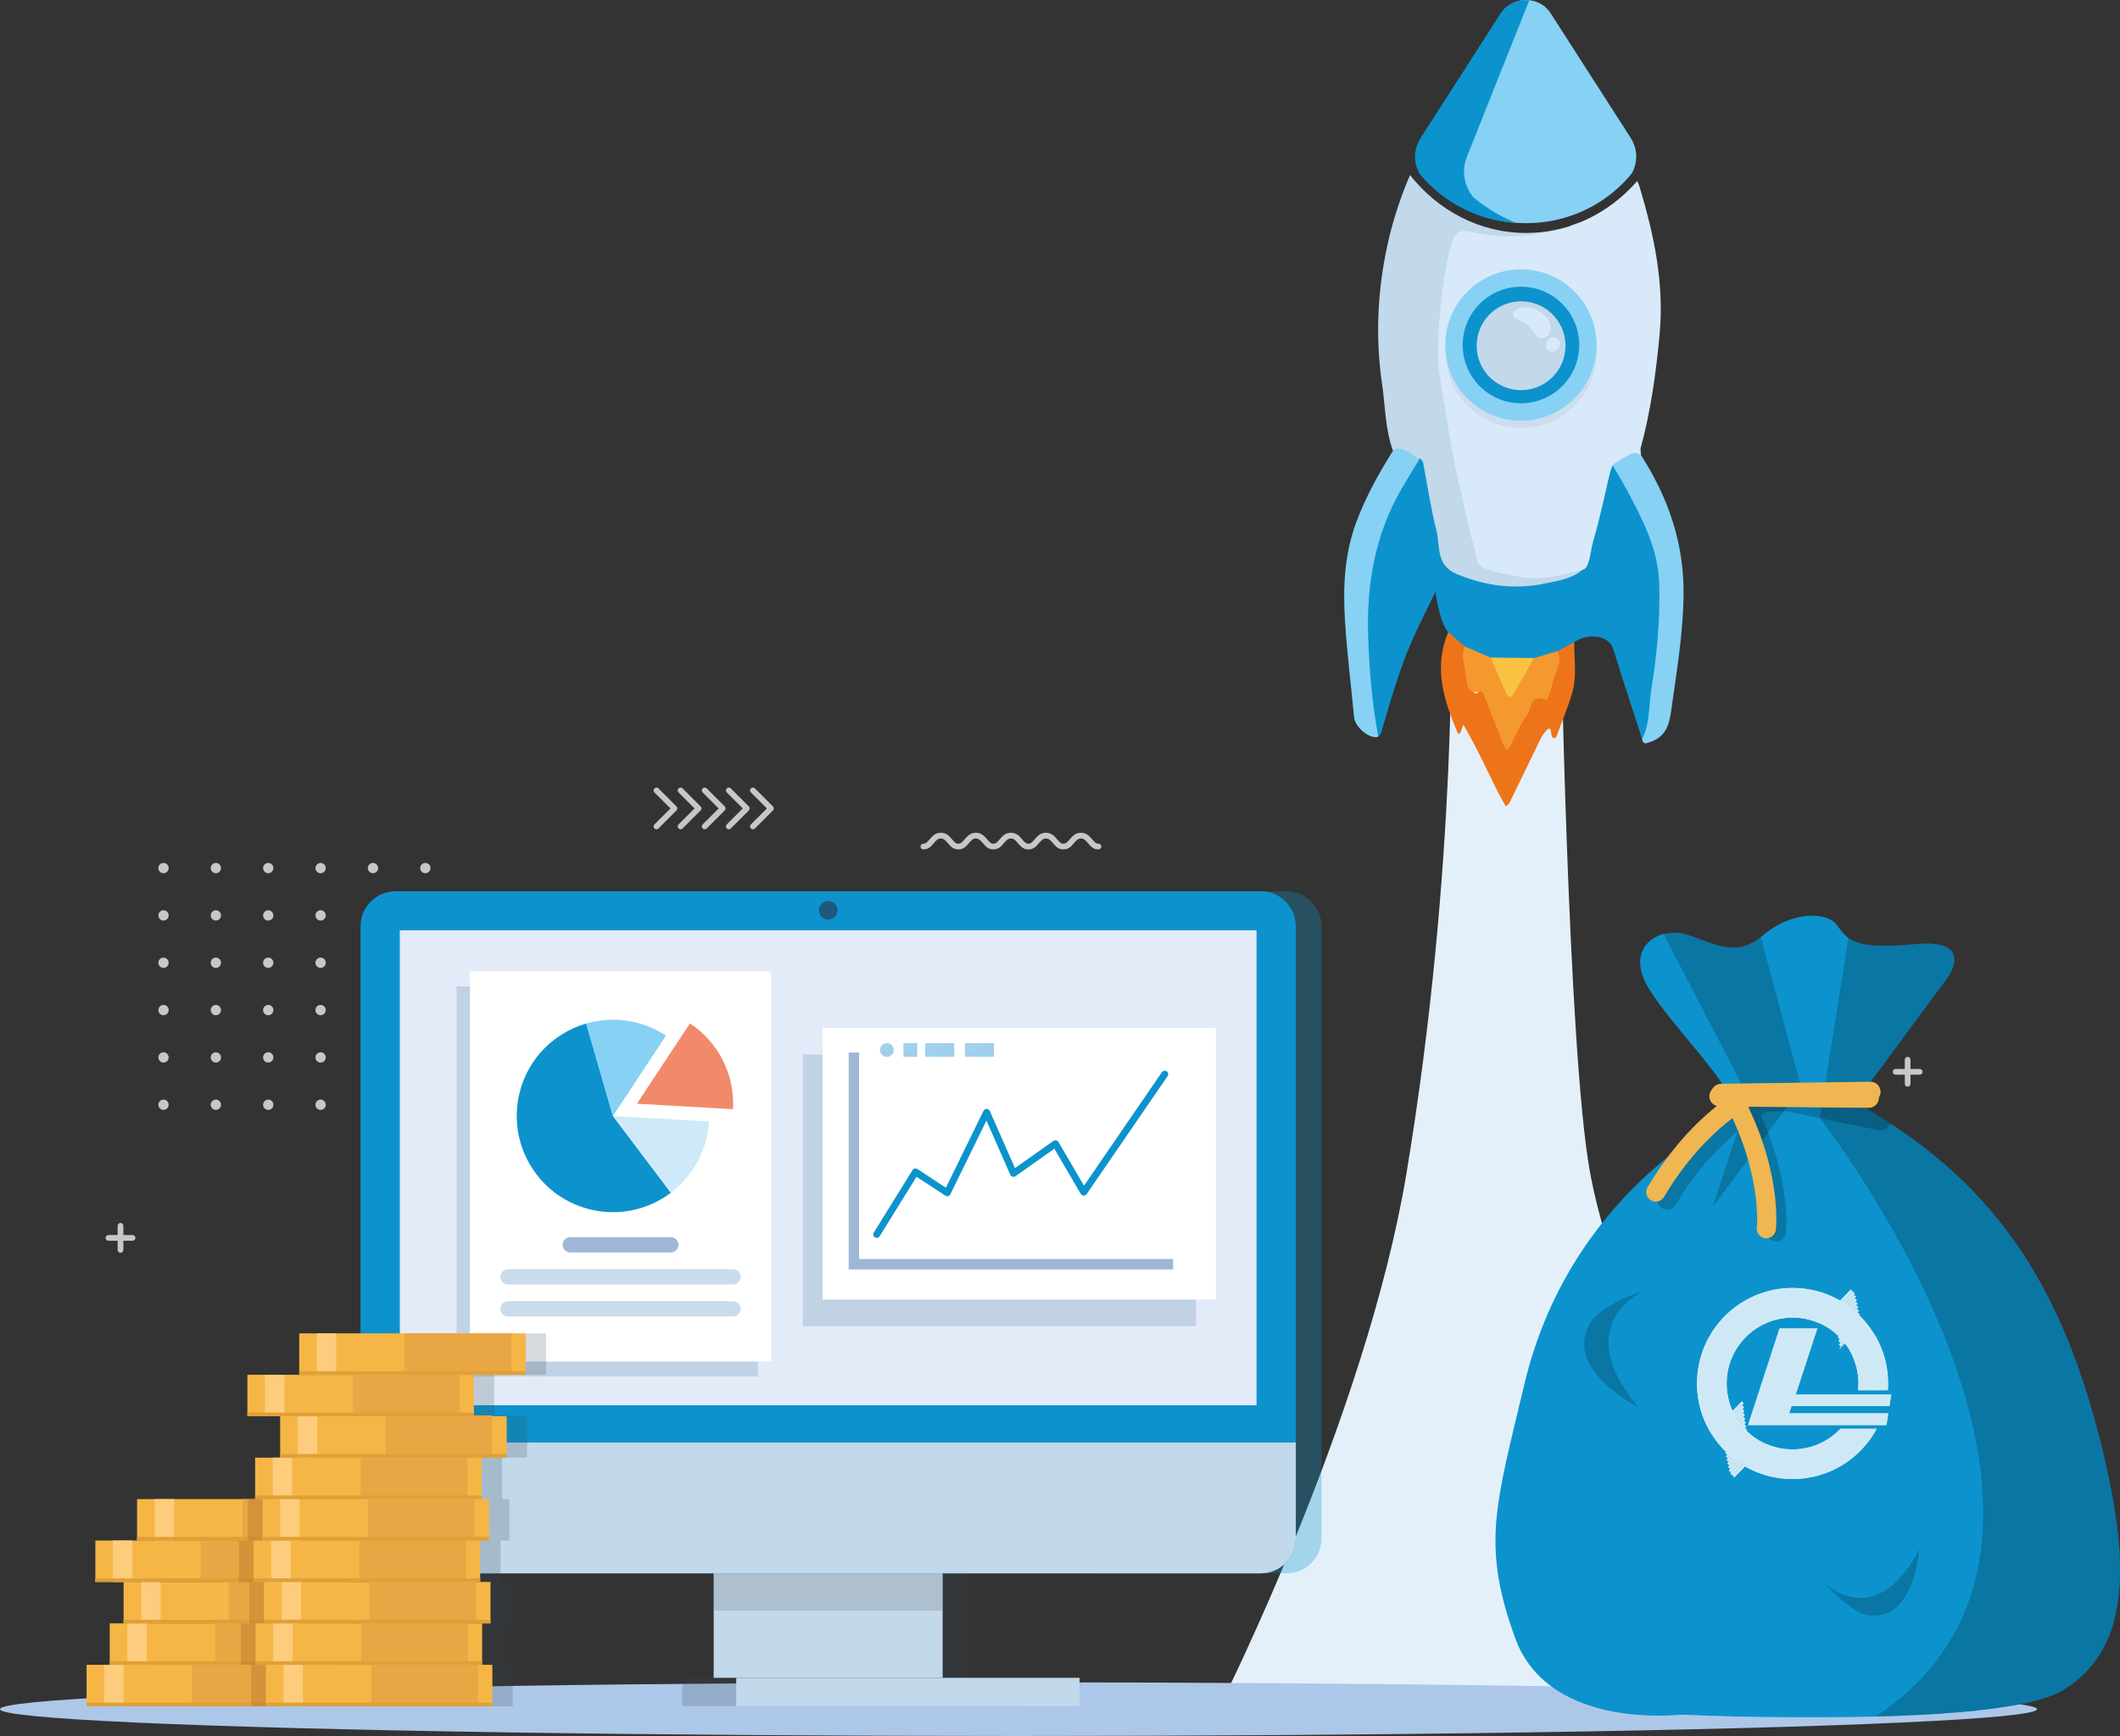 <?xml version="1.0" encoding="utf-8"?>
<!-- Generator: Adobe Illustrator 24.0.2, SVG Export Plug-In . SVG Version: 6.00 Build 0)  -->
<svg version="1.1" id="Layer_1" xmlns="http://www.w3.org/2000/svg" xmlns:xlink="http://www.w3.org/1999/xlink" x="0px" y="0px"
	 width="368.983px" height="302.123px" viewBox="0 0 368.983 302.123" style="enable-background:new 0 0 368.983 302.123;"
	 xml:space="preserve">
<rect x="0" y="0" width="368.983" height="302.123" fill="#333333" stroke="none"/>
<style type="text/css">
	.st0{fill:#E3F0FA;}
	.st1{fill:#0C93CD;}
	.st2{fill:#EE741A;}
	.st3{fill:#87D1F5;}
	.st4{fill:#F4992E;}
	.st5{fill:#FAC242;}
	.st6{fill:#C2D8EB;}
	.st7{fill:#D8EAF9;}
	.st8{fill:#CDDDED;}
	.st9{fill-rule:evenodd;clip-rule:evenodd;fill:#C7C7C6;}
	.st10{fill:#ADC7E9;}
	.st11{opacity:0.2;fill:#354651;}
	.st12{opacity:0.3;fill:#0C93CD;}
	.st13{opacity:0.2;fill:#020203;}
	.st14{fill:#EFB651;}
	.st15{fill:#E4EBF8;}
	.st16{opacity:0.25;fill:#767676;}
	.st17{fill:#21577B;}
	.st18{opacity:0.2;fill:#3F729D;}
	.st19{fill:#FFFFFF;}
	.st20{fill:#F18A6B;}
	.st21{fill:#CEEAF8;}
	.st22{fill:#9EB7D6;}
	.st23{fill:#CADCEB;}
	.st24{fill:#F5B646;}
	.st25{fill:#FDCC7C;}
	.st26{fill:#E8A644;}
	.st27{fill:#E1A036;}
	.st28{opacity:0.2;fill:#844A13;}
	.st29{opacity:0.8;}
	.st30{clip-path:url(#XMLID_2_);fill:#FFFFFF;}
	.st31{clip-path:url(#XMLID_3_);fill:#FFFFFF;}
	.st32{opacity:0.5;fill:url(#XMLID_4_);}
	.st33{opacity:0.5;fill:url(#XMLID_5_);}
	.st34{opacity:0.5;fill:url(#XMLID_6_);}
	.st35{opacity:0.5;fill:url(#XMLID_7_);}
</style>
<g id="XMLID_9_">
	<path id="XMLID_4607_" class="st0" d="M252.528,105.338l19.052-0.281c0,0,1.249,77.659,5.168,99.008
		c5.518,30.054,35.942,90.877,35.942,90.877l-100.127,1.476c0,0,25.223-50.054,32.233-92.229
		C253.822,149.878,252.528,105.338,252.528,105.338z"/>
	<g id="XMLID_4568_">
		<path id="XMLID_4605_" class="st1" d="M275.736,98.861c1.039-4.003,2.075-8.007,3.118-12.008c0.538-2.064,1.089-4.124,1.633-6.186
			c0.565-0.01,0.806,0.439,0.948,0.83c0.435,1.198,1.212,2.198,1.851,3.268c2.269,3.797,3.842,7.884,5.202,12.065
			c0.723,2.223,0.707,4.531,0.673,6.835c-0.053,3.552-0.337,7.082-0.673,10.621c-0.227,2.399-0.714,4.747-0.94,7.135
			c-0.193,2.044-0.367,4.09-0.9,6.081c-0.125,0.467-0.092,1.102-0.847,1.107c-1.682-5.226-3.406-10.44-5.027-15.685
			c-0.7-2.263-4.124-2.908-6.776-1.176c-0.754,0.93-1.853,1.346-2.851,1.914c-1.266,0.729-2.73,0.716-4.089,1.094
			c-2.053,0.435-4.113,0.217-6.171,0.041c-0.412-0.035-0.823-0.071-1.234-0.097c-1.705-0.387-3.375-0.867-4.798-1.953
			c-0.904-0.398-1.607-1.068-2.313-1.728c-0.277-0.259-0.515-0.566-0.466-0.992c-0.773-0.654-1.845-3.798-2.237-7.043
			c-1.613,3.351-3.043,6.099-4.267,8.936c-1.033,2.395-1.894,4.871-2.707,7.352c-0.912,2.783-1.677,5.614-2.528,8.418
			c-0.059,0.193-0.291,0.334-0.443,0.499c-0.655-0.648-0.637-1.525-0.74-2.336c-0.368-2.901-0.808-5.797-0.959-8.718
			c-0.25-4.827-0.627-9.634-0.099-14.495c0.495-4.555,1.618-8.915,3.242-13.136c1.016-2.642,2.306-5.222,4.088-7.483
			c0.602-0.764,1.042-1.643,1.71-2.358c1.036,0.22,1.102,1.138,1.157,1.877c0.172,2.31,0.784,4.532,1.209,6.791
			c0.574,3.049,1.221,6.085,1.832,9.127c0.118,0.588,0.414,0.99,0.946,1.291c4.528,2.558,9.387,3.32,14.512,2.785
			C269.949,101.201,272.869,100.131,275.736,98.861z"/>
		<path id="XMLID_4604_" class="st2" d="M271.126,113.314c0.957-0.522,1.914-1.044,2.872-1.567
			c-0.035,2.968,0.501,5.991-0.369,8.885c-0.83,2.76-1.96,5.43-2.802,7.714c-1.505,0.812-0.137-3.344-2.144-0.652
			c-0.623,0.836-1.088,2.035-1.601,3.08c-1.458,2.971-2.889,5.956-4.353,8.924c-0.127,0.258-0.422,0.434-0.639,0.648
			c-0.493-0.893-1.017-1.771-1.474-2.682c-1.902-3.795-3.647-7.681-5.799-11.327c-0.379-0.642-0.214,1.256-1.03,1.413
			c-2.403-5.663-4.397-11.463-1.711-17.726c0.947,0.826,1.895,1.651,2.843,2.476c0.264,2.304,0.187,4.66,1.04,6.876
			c0.126,0.328,0.315,0.619,0.5,0.916c0.239,0.382,0.44,0.606,0.846,0.132c0.516-0.603,0.891-0.274,1.197,0.265
			c0.45,0.793,0.718,1.663,1.056,2.503c0.778,1.937,1.754,3.797,2.27,5.838c0.073,0.287,0.107,0.714,0.451,0.761
			c0.37,0.05,0.456-0.377,0.585-0.643c1.3-2.692,2.95-5.196,4.195-7.918c0.405-0.885,0.786-0.898,1.468-0.157
			c0.116,0.126,0.189,0.296,0.377,0.362c0.319-0.123,0.277-0.447,0.361-0.694c0.671-1.973,1.381-3.933,1.805-5.985
			C271.173,114.259,271.002,113.788,271.126,113.314z"/>
		<path id="XMLID_4602_" class="st3" d="M285.801,128.608c1.418-2.72,1.128-5.764,1.609-8.658c1.002-6.03,1.534-12.11,1.384-18.228
			c-0.149-6.089-2.89-11.316-5.675-16.51c-0.827-1.542-1.752-3.031-2.632-4.545c1.305-0.781,2.587-1.603,3.923-2.327
			c0.881-0.477,0.806,0.582,1.208,0.885c4.73,7.37,7.485,15.258,7.403,24.19c-0.063,6.879-1.225,13.565-2.159,20.319
			c-0.356,2.569-1.015,4.484-3.605,5.389C286.54,129.373,285.974,129.684,285.801,128.608z"/>
		<path id="XMLID_4600_" class="st3" d="M242.449,78.44c2.288-2.138,3.153,0.774,4.685,1.32c-1.044,1.731-2.108,3.45-3.129,5.194
			c-4.598,7.851-6.142,16.467-5.886,25.395c0.171,5.967,0.648,11.947,1.777,17.84c-1.341,0.602-4.055-1.594-4.218-3.344
			c-0.525-5.631-1.247-11.25-1.588-16.891c-0.349-5.773-0.117-11.481,1.967-17.07C237.711,86.448,239.961,82.403,242.449,78.44z"/>
		<path id="XMLID_4599_" class="st4" d="M271.126,113.314c0.827,2.029-0.48,3.725-0.9,5.551c-0.269,1.167-0.746,2.287-0.985,2.999
			c-2.887-1.408-2.722,1.689-3.446,2.584c-1.329,1.643-2.069,3.762-3.071,5.673c-0.086,0.163-0.3,0.259-0.455,0.386
			c-0.175-0.238-0.411-0.452-0.516-0.717c-1.18-2.968-2.336-5.945-3.517-8.913c-0.085-0.214-0.344-0.549-0.47-0.527
			c-1.788,0.308-2.409-0.081-2.584-2.512c-0.127-1.767-1.027-3.524-0.262-5.336c1.505,0.644,3.01,1.288,4.515,1.932
			c1.211,1.672,2.02,3.551,2.8,5.444c0.13,0.314,0.125,0.754,0.544,0.812c0.432,0.059,0.579-0.366,0.704-0.661
			c0.586-1.384,1.642-2.501,2.176-3.913c0.256-0.677,0.866-1.077,1.332-1.589C268.369,114.123,269.747,113.718,271.126,113.314z"/>
		<path id="XMLID_4598_" class="st5" d="M266.99,114.527c-1.243,2.171-2.448,4.364-3.752,6.497
			c-0.359,0.588-0.864,0.098-1.038-0.282c-0.953-2.088-1.85-4.203-2.765-6.308C261.953,114.465,264.471,114.496,266.99,114.527z"/>
		<path id="XMLID_4597_" class="st6" d="M258.06,98.247c-1.098-0.5-1.369-3.151-1.728-4.879c-1.674-8.05-3.347-16.096-4.775-24.203
			c-1.491-8.468-0.566-16.672,0.931-24.912c0.262-1.441,0.135-4.188,2.647-3.694c4.46,0.876,8.828,1.114,13.319,0.4
			c2.377-0.378,4.593-0.991,6.536-2.261c-2.917,1.19-6.076,1.845-9.378,1.845c-8.089,0-15.329-3.911-20.201-10.072
			c-1.926,4.469-3.368,9.107-4.288,13.903c-1.43,7.449-1.675,14.962-0.575,22.464c0.568,3.874,0.527,7.858,1.9,11.601
			c1.065-0.836,1.909-0.133,2.85,0.329c0.627,0.308,1.022,1.047,1.835,0.991c0.184,0.22,0.486,0.418,0.535,0.665
			c0.777,3.967,1.335,7.988,2.337,11.897c0.682,2.663-0.131,6.029,3.472,7.551c5.077,2.144,10.279,2.792,15.606,1.641
			c2.304-0.498,4.816-0.827,6.653-2.651c-2.162,0.413-4.317,0.869-6.488,1.23C265.321,100.745,261.513,99.819,258.06,98.247z"/>
		<path id="XMLID_4596_" class="st7" d="M284.966,31.492c-0.938,1.078-1.952,2.077-3.033,2.988
			c-0.021,0.019-0.044,0.037-0.065,0.055c-2.496,2.09-5.342,3.714-8.433,4.741c-0.016,0.018-0.034,0.033-0.05,0.052
			c-0.186,0.229-0.546,0.304-0.85,0.38c-3.081,0.773-6.212,1.31-9.38,1.43c-2.506,0.095-4.997-0.335-7.456-0.844
			c-1.547-0.32-2.402,0.133-2.91,1.603c-0.16,0.461-0.328,0.922-0.434,1.398c-0.872,3.915-1.507,7.86-1.774,11.872
			c-0.222,3.343-0.538,6.698-0.029,10.015c0.597,3.888,1.259,7.769,1.904,11.651c0.828,4.986,2.121,9.878,3.168,14.82
			c0.405,1.912,1.065,3.754,1.407,5.678c0.146,0.821,0.652,1.295,1.449,1.618c1.798,0.73,3.703,0.978,5.574,1.359
			c1.848,0.377,3.701,0.346,5.605,0.131c2.068-0.234,4.01-0.831,5.992-1.35c0.526-0.263,0.658-0.773,0.824-1.271
			c0.387-1.159,0.462-2.393,0.799-3.551c0.999-3.433,1.772-6.917,2.564-10.4c0.221-0.973,0.435-1.961,0.825-2.894
			c0.729-0.66,1.618-1.07,2.44-1.585c0.82-0.514,1.626-0.892,2.516-0.163c-0.02-0.446-0.155-0.923-0.043-1.333
			c1.763-6.457,2.657-13.046,3.277-19.702c0.823-8.826-0.951-17.252-3.468-25.599C285.272,32.217,285.121,31.854,284.966,31.492z"/>
		<path id="XMLID_4594_" class="st3" d="M283.787,23.948L269.874,2.286c-1.958-3.048-6.554-3.048-8.512,0l-13.913,21.662
			c-1.32,2.055-1.256,4.349-0.24,6.215c0.73,0.898,1.527,1.742,2.386,2.524c4.192,3.814,9.824,6.153,16.022,6.153
			s11.83-2.34,16.022-6.154c0.859-0.781,1.656-1.625,2.386-2.524C285.043,28.298,285.107,26.003,283.787,23.948z"/>
		<path id="XMLID_4592_" class="st1" d="M259.707,36.691c-1.147-0.707-2.237-1.497-3.264-2.362c-1.566-1.901-2.15-4.485-1.113-7.085
			l10.829-27.168c-1.859-0.252-3.843,0.49-4.963,2.234l-13.913,21.662c-1.32,2.055-1.256,4.349-0.24,6.215
			c0.73,0.898,1.527,1.742,2.386,2.524c3.844,3.498,8.902,5.75,14.495,6.1C262.456,38.223,261.043,37.515,259.707,36.691z"/>
		<path id="XMLID_4586_" class="st8" d="M264.488,48.16c-7.271,0.141-13.05,6.15-12.909,13.421
			c0.141,7.271,6.15,13.05,13.421,12.909c7.271-0.141,13.05-6.15,12.909-13.421C277.768,53.798,271.759,48.018,264.488,48.16z
			 M264.92,70.369c-4.995,0.097-9.123-3.873-9.22-8.868c-0.097-4.995,3.873-9.123,8.868-9.22c4.995-0.097,9.123,3.873,9.22,8.868
			C273.885,66.144,269.915,70.272,264.92,70.369z"/>
		<path id="XMLID_4580_" class="st3" d="M264.463,46.877c-7.271,0.141-13.05,6.15-12.909,13.421
			c0.141,7.271,6.15,13.05,13.421,12.909c7.271-0.141,13.05-6.15,12.909-13.421C277.743,52.515,271.734,46.735,264.463,46.877z
			 M264.895,69.086c-4.995,0.097-9.123-3.873-9.22-8.868c-0.097-4.995,3.873-9.123,8.868-9.22c4.995-0.097,9.123,3.873,9.22,8.868
			C273.86,64.861,269.89,68.988,264.895,69.086z"/>
		<path id="XMLID_4574_" class="st1" d="M264.522,49.9c-5.601,0.109-10.053,4.738-9.944,10.339
			c0.109,5.601,4.738,10.053,10.339,9.944s10.053-4.738,9.944-10.339C274.752,54.243,270.123,49.791,264.522,49.9z M264.855,67.009
			c-3.848,0.075-7.027-2.984-7.102-6.831c-0.075-3.848,2.984-7.027,6.831-7.102c3.848-0.075,7.027,2.984,7.102,6.831
			C271.761,63.754,268.702,66.934,264.855,67.009z"/>
		
			<ellipse id="XMLID_4572_" transform="matrix(1 -0.019 0.019 1 -1.117 5.159)" class="st1" cx="264.719" cy="60.042" rx="9.046" ry="9.046"/>
		
			<ellipse id="XMLID_4571_" transform="matrix(1 -0.019 0.019 1 -1.117 5.159)" class="st6" cx="264.719" cy="60.042" rx="7.729" ry="7.729"/>
		<path id="XMLID_4570_" class="st7" d="M266.754,57.537c0.345,0.469,0.649,1.028,1.19,1.243c0.755,0.301,1.653-0.284,1.893-1.06
			c0.24-0.776-0.043-1.632-0.508-2.298c-1.062-1.52-3.122-2.261-4.909-1.766c-0.538,0.149-1.134,0.536-1.087,1.093
			c0.049,0.578,0.722,0.84,1.255,1.069C265.445,56.185,266.201,56.786,266.754,57.537z"/>
		<path id="XMLID_4569_" class="st7" d="M271.313,60.497c0.274-0.46,0.294-1.05-0.2-1.49c-1.146-1.021-2.798,0.984-1.691,1.935
			C270.087,61.512,270.938,61.126,271.313,60.497z"/>
	</g>
	<g id="XMLID_410_">
		<g id="XMLID_4531_">
			<path id="XMLID_4567_" class="st9" d="M29.092,150.442c-0.162-0.162-0.387-0.263-0.634-0.263c-0.248,0-0.472,0.101-0.634,0.263
				c-0.162,0.163-0.263,0.387-0.263,0.634c0,0.248,0.1,0.471,0.263,0.634h-0.001c0.162,0.163,0.387,0.262,0.634,0.262
				c0.248,0,0.472-0.1,0.634-0.262c0.162-0.163,0.263-0.387,0.263-0.634c0-0.243-0.096-0.463-0.251-0.624L29.092,150.442z"/>
			<path id="XMLID_4566_" class="st9" d="M29.092,158.68c-0.162-0.162-0.387-0.263-0.634-0.263c-0.248,0-0.472,0.101-0.634,0.263
				c-0.162,0.163-0.263,0.387-0.263,0.634c0,0.248,0.1,0.471,0.263,0.634h-0.001c0.162,0.163,0.387,0.262,0.634,0.262
				c0.248,0,0.472-0.1,0.634-0.262c0.162-0.163,0.263-0.387,0.263-0.634c0-0.243-0.096-0.463-0.251-0.624L29.092,158.68z"/>
			<path id="XMLID_4565_" class="st9" d="M29.092,166.917c-0.162-0.162-0.387-0.263-0.634-0.263c-0.248,0-0.472,0.101-0.634,0.263
				c-0.162,0.163-0.263,0.387-0.263,0.634c0,0.248,0.1,0.471,0.263,0.634h-0.001c0.162,0.163,0.387,0.262,0.634,0.262
				c0.248,0,0.472-0.1,0.634-0.262c0.162-0.163,0.263-0.387,0.263-0.634c0-0.243-0.096-0.463-0.251-0.624L29.092,166.917z"/>
			<path id="XMLID_4564_" class="st9" d="M29.092,175.155c-0.162-0.162-0.387-0.263-0.634-0.263c-0.248,0-0.472,0.101-0.634,0.263
				c-0.162,0.163-0.263,0.387-0.263,0.634c0,0.248,0.1,0.471,0.263,0.634h-0.001c0.162,0.163,0.387,0.262,0.634,0.262
				c0.248,0,0.472-0.1,0.634-0.262c0.162-0.163,0.263-0.387,0.263-0.634c0-0.243-0.096-0.463-0.251-0.624L29.092,175.155z"/>
			<path id="XMLID_4563_" class="st9" d="M29.092,183.393c-0.162-0.162-0.387-0.263-0.634-0.263c-0.248,0-0.472,0.101-0.634,0.263
				c-0.162,0.163-0.263,0.387-0.263,0.634c0,0.248,0.1,0.471,0.263,0.634h-0.001c0.162,0.163,0.387,0.262,0.634,0.262
				c0.248,0,0.472-0.1,0.634-0.262c0.162-0.163,0.263-0.387,0.263-0.634c0-0.243-0.096-0.463-0.251-0.624L29.092,183.393z"/>
			<path id="XMLID_4562_" class="st9" d="M29.092,191.631c-0.162-0.162-0.387-0.263-0.634-0.263c-0.248,0-0.472,0.101-0.634,0.263
				c-0.162,0.163-0.263,0.387-0.263,0.634c0,0.248,0.1,0.471,0.263,0.634h-0.001c0.162,0.163,0.387,0.262,0.634,0.262
				c0.248,0,0.472-0.1,0.634-0.262c0.162-0.163,0.263-0.387,0.263-0.634c0-0.243-0.096-0.463-0.251-0.624L29.092,191.631z"/>
			<path id="XMLID_4561_" class="st9" d="M38.207,150.442c-0.162-0.162-0.387-0.263-0.634-0.263c-0.248,0-0.472,0.101-0.634,0.263
				c-0.162,0.163-0.263,0.387-0.263,0.634c0,0.248,0.1,0.471,0.263,0.634h-0.001c0.162,0.163,0.387,0.262,0.634,0.262
				c0.248,0,0.472-0.1,0.634-0.262c0.162-0.163,0.263-0.387,0.263-0.634c0-0.243-0.096-0.463-0.251-0.624L38.207,150.442z"/>
			<path id="XMLID_4560_" class="st9" d="M38.207,158.68c-0.162-0.162-0.387-0.263-0.634-0.263c-0.248,0-0.472,0.101-0.634,0.263
				c-0.162,0.163-0.263,0.387-0.263,0.634c0,0.248,0.1,0.471,0.263,0.634h-0.001c0.162,0.163,0.387,0.262,0.634,0.262
				c0.248,0,0.472-0.1,0.634-0.262c0.162-0.163,0.263-0.387,0.263-0.634c0-0.243-0.096-0.463-0.251-0.624L38.207,158.68z"/>
			<path id="XMLID_4559_" class="st9" d="M38.207,166.917c-0.162-0.162-0.387-0.263-0.634-0.263c-0.248,0-0.472,0.101-0.634,0.263
				c-0.162,0.163-0.263,0.387-0.263,0.634c0,0.248,0.1,0.471,0.263,0.634h-0.001c0.162,0.163,0.387,0.262,0.634,0.262
				c0.248,0,0.472-0.1,0.634-0.262c0.162-0.163,0.263-0.387,0.263-0.634c0-0.243-0.096-0.463-0.251-0.624L38.207,166.917z"/>
			<path id="XMLID_4558_" class="st9" d="M38.207,175.155c-0.162-0.162-0.387-0.263-0.634-0.263c-0.248,0-0.472,0.101-0.634,0.263
				c-0.162,0.163-0.263,0.387-0.263,0.634c0,0.248,0.1,0.471,0.263,0.634h-0.001c0.162,0.163,0.387,0.262,0.634,0.262
				c0.248,0,0.472-0.1,0.634-0.262c0.162-0.163,0.263-0.387,0.263-0.634c0-0.243-0.096-0.463-0.251-0.624L38.207,175.155z"/>
			<path id="XMLID_4557_" class="st9" d="M38.207,183.393c-0.162-0.162-0.387-0.263-0.634-0.263c-0.248,0-0.472,0.101-0.634,0.263
				c-0.162,0.163-0.263,0.387-0.263,0.634c0,0.248,0.1,0.471,0.263,0.634h-0.001c0.162,0.163,0.387,0.262,0.634,0.262
				c0.248,0,0.472-0.1,0.634-0.262c0.162-0.163,0.263-0.387,0.263-0.634c0-0.243-0.096-0.463-0.251-0.624L38.207,183.393z"/>
			<path id="XMLID_4556_" class="st9" d="M38.207,191.631c-0.162-0.162-0.387-0.263-0.634-0.263c-0.248,0-0.472,0.101-0.634,0.263
				c-0.162,0.163-0.263,0.387-0.263,0.634c0,0.248,0.1,0.471,0.263,0.634h-0.001c0.162,0.163,0.387,0.262,0.634,0.262
				c0.248,0,0.472-0.1,0.634-0.262c0.162-0.163,0.263-0.387,0.263-0.634c0-0.243-0.096-0.463-0.251-0.624L38.207,191.631z"/>
			<path id="XMLID_4555_" class="st9" d="M47.321,150.442c-0.162-0.162-0.387-0.263-0.634-0.263c-0.248,0-0.472,0.101-0.634,0.263
				c-0.162,0.163-0.263,0.387-0.263,0.634c0,0.248,0.1,0.471,0.263,0.634h-0.001c0.162,0.163,0.387,0.262,0.634,0.262
				c0.248,0,0.472-0.1,0.634-0.262c0.162-0.163,0.263-0.387,0.263-0.634c0-0.243-0.096-0.463-0.251-0.624L47.321,150.442z"/>
			<path id="XMLID_4554_" class="st9" d="M47.321,158.68c-0.162-0.162-0.387-0.263-0.634-0.263c-0.248,0-0.472,0.101-0.634,0.263
				c-0.162,0.163-0.263,0.387-0.263,0.634c0,0.248,0.1,0.471,0.263,0.634h-0.001c0.162,0.163,0.387,0.262,0.634,0.262
				c0.248,0,0.472-0.1,0.634-0.262c0.162-0.163,0.263-0.387,0.263-0.634c0-0.243-0.096-0.463-0.251-0.624L47.321,158.68z"/>
			<path id="XMLID_4553_" class="st9" d="M47.321,166.917c-0.162-0.162-0.387-0.263-0.634-0.263c-0.248,0-0.472,0.101-0.634,0.263
				c-0.162,0.163-0.263,0.387-0.263,0.634c0,0.248,0.1,0.471,0.263,0.634h-0.001c0.162,0.163,0.387,0.262,0.634,0.262
				c0.248,0,0.472-0.1,0.634-0.262c0.162-0.163,0.263-0.387,0.263-0.634c0-0.243-0.096-0.463-0.251-0.624L47.321,166.917z"/>
			<path id="XMLID_4552_" class="st9" d="M47.321,175.155c-0.162-0.162-0.387-0.263-0.634-0.263c-0.248,0-0.472,0.101-0.634,0.263
				c-0.162,0.163-0.263,0.387-0.263,0.634c0,0.248,0.1,0.471,0.263,0.634h-0.001c0.162,0.163,0.387,0.262,0.634,0.262
				c0.248,0,0.472-0.1,0.634-0.262c0.162-0.163,0.263-0.387,0.263-0.634c0-0.243-0.096-0.463-0.251-0.624L47.321,175.155z"/>
			<path id="XMLID_4551_" class="st9" d="M47.321,183.393c-0.162-0.162-0.387-0.263-0.634-0.263c-0.248,0-0.472,0.101-0.634,0.263
				c-0.162,0.163-0.263,0.387-0.263,0.634c0,0.248,0.1,0.471,0.263,0.634h-0.001c0.162,0.163,0.387,0.262,0.634,0.262
				c0.248,0,0.472-0.1,0.634-0.262c0.162-0.163,0.263-0.387,0.263-0.634c0-0.243-0.096-0.463-0.251-0.624L47.321,183.393z"/>
			<path id="XMLID_4550_" class="st9" d="M47.321,191.631c-0.162-0.162-0.387-0.263-0.634-0.263c-0.248,0-0.472,0.101-0.634,0.263
				c-0.162,0.163-0.263,0.387-0.263,0.634c0,0.248,0.1,0.471,0.263,0.634h-0.001c0.162,0.163,0.387,0.262,0.634,0.262
				c0.248,0,0.472-0.1,0.634-0.262c0.162-0.163,0.263-0.387,0.263-0.634c0-0.243-0.096-0.463-0.251-0.624L47.321,191.631z"/>
			<path id="XMLID_4549_" class="st9" d="M56.436,150.442c-0.162-0.162-0.387-0.263-0.634-0.263c-0.248,0-0.472,0.101-0.634,0.263
				c-0.162,0.163-0.263,0.387-0.263,0.634c0,0.248,0.1,0.471,0.263,0.634h-0.001c0.162,0.163,0.387,0.262,0.634,0.262
				c0.248,0,0.472-0.1,0.634-0.262c0.162-0.163,0.263-0.387,0.263-0.634c0-0.243-0.096-0.463-0.251-0.624L56.436,150.442z"/>
			<path id="XMLID_4548_" class="st9" d="M56.436,158.68c-0.162-0.162-0.387-0.263-0.634-0.263c-0.248,0-0.472,0.101-0.634,0.263
				c-0.162,0.163-0.263,0.387-0.263,0.634c0,0.248,0.1,0.471,0.263,0.634h-0.001c0.162,0.163,0.387,0.262,0.634,0.262
				c0.248,0,0.472-0.1,0.634-0.262c0.162-0.163,0.263-0.387,0.263-0.634c0-0.243-0.096-0.463-0.251-0.624L56.436,158.68z"/>
			<path id="XMLID_4547_" class="st9" d="M56.436,166.917c-0.162-0.162-0.387-0.263-0.634-0.263c-0.248,0-0.472,0.101-0.634,0.263
				c-0.162,0.163-0.263,0.387-0.263,0.634c0,0.248,0.1,0.471,0.263,0.634h-0.001c0.162,0.163,0.387,0.262,0.634,0.262
				c0.248,0,0.472-0.1,0.634-0.262c0.162-0.163,0.263-0.387,0.263-0.634c0-0.243-0.096-0.463-0.251-0.624L56.436,166.917z"/>
			<path id="XMLID_4546_" class="st9" d="M56.436,175.155c-0.162-0.162-0.387-0.263-0.634-0.263c-0.248,0-0.472,0.101-0.634,0.263
				c-0.162,0.163-0.263,0.387-0.263,0.634c0,0.248,0.1,0.471,0.263,0.634h-0.001c0.162,0.163,0.387,0.262,0.634,0.262
				c0.248,0,0.472-0.1,0.634-0.262c0.162-0.163,0.263-0.387,0.263-0.634c0-0.243-0.096-0.463-0.251-0.624L56.436,175.155z"/>
			<path id="XMLID_4545_" class="st9" d="M56.436,183.393c-0.162-0.162-0.387-0.263-0.634-0.263c-0.248,0-0.472,0.101-0.634,0.263
				c-0.162,0.163-0.263,0.387-0.263,0.634c0,0.248,0.1,0.471,0.263,0.634h-0.001c0.162,0.163,0.387,0.262,0.634,0.262
				c0.248,0,0.472-0.1,0.634-0.262c0.162-0.163,0.263-0.387,0.263-0.634c0-0.243-0.096-0.463-0.251-0.624L56.436,183.393z"/>
			<path id="XMLID_4544_" class="st9" d="M56.436,191.631c-0.162-0.162-0.387-0.263-0.634-0.263c-0.248,0-0.472,0.101-0.634,0.263
				c-0.162,0.163-0.263,0.387-0.263,0.634c0,0.248,0.1,0.471,0.263,0.634h-0.001c0.162,0.163,0.387,0.262,0.634,0.262
				c0.248,0,0.472-0.1,0.634-0.262c0.162-0.163,0.263-0.387,0.263-0.634c0-0.243-0.096-0.463-0.251-0.624L56.436,191.631z"/>
			<path id="XMLID_4543_" class="st9" d="M65.551,150.442c-0.162-0.162-0.387-0.263-0.634-0.263c-0.248,0-0.472,0.101-0.634,0.263
				c-0.162,0.163-0.263,0.387-0.263,0.634c0,0.248,0.1,0.471,0.263,0.634h-0.001c0.162,0.163,0.387,0.262,0.634,0.262
				c0.248,0,0.472-0.1,0.634-0.262c0.162-0.163,0.263-0.387,0.263-0.634c0-0.243-0.096-0.463-0.251-0.624L65.551,150.442z"/>
			<path id="XMLID_4542_" class="st9" d="M65.551,158.68c-0.162-0.162-0.387-0.263-0.634-0.263c-0.248,0-0.472,0.101-0.634,0.263
				c-0.162,0.163-0.263,0.387-0.263,0.634c0,0.248,0.1,0.471,0.263,0.634h-0.001c0.162,0.163,0.387,0.262,0.634,0.262
				c0.248,0,0.472-0.1,0.634-0.262c0.162-0.163,0.263-0.387,0.263-0.634c0-0.243-0.096-0.463-0.251-0.624L65.551,158.68z"/>
			<path id="XMLID_4541_" class="st9" d="M65.551,166.917c-0.162-0.162-0.387-0.263-0.634-0.263c-0.248,0-0.472,0.101-0.634,0.263
				c-0.162,0.163-0.263,0.387-0.263,0.634c0,0.248,0.1,0.471,0.263,0.634h-0.001c0.162,0.163,0.387,0.262,0.634,0.262
				c0.248,0,0.472-0.1,0.634-0.262c0.162-0.163,0.263-0.387,0.263-0.634c0-0.243-0.096-0.463-0.251-0.624L65.551,166.917z"/>
			<path id="XMLID_4540_" class="st9" d="M65.551,175.155c-0.162-0.162-0.387-0.263-0.634-0.263c-0.248,0-0.472,0.101-0.634,0.263
				c-0.162,0.163-0.263,0.387-0.263,0.634c0,0.248,0.1,0.471,0.263,0.634h-0.001c0.162,0.163,0.387,0.262,0.634,0.262
				c0.248,0,0.472-0.1,0.634-0.262c0.162-0.163,0.263-0.387,0.263-0.634c0-0.243-0.096-0.463-0.251-0.624L65.551,175.155z"/>
			<path id="XMLID_4539_" class="st9" d="M65.551,183.393c-0.162-0.162-0.387-0.263-0.634-0.263c-0.248,0-0.472,0.101-0.634,0.263
				c-0.162,0.163-0.263,0.387-0.263,0.634c0,0.248,0.1,0.471,0.263,0.634h-0.001c0.162,0.163,0.387,0.262,0.634,0.262
				c0.248,0,0.472-0.1,0.634-0.262c0.162-0.163,0.263-0.387,0.263-0.634c0-0.243-0.096-0.463-0.251-0.624L65.551,183.393z"/>
			<path id="XMLID_4538_" class="st9" d="M65.551,191.631c-0.162-0.162-0.387-0.263-0.634-0.263c-0.248,0-0.472,0.101-0.634,0.263
				c-0.162,0.163-0.263,0.387-0.263,0.634c0,0.248,0.1,0.471,0.263,0.634h-0.001c0.162,0.163,0.387,0.262,0.634,0.262
				c0.248,0,0.472-0.1,0.634-0.262c0.162-0.163,0.263-0.387,0.263-0.634c0-0.243-0.096-0.463-0.251-0.624L65.551,191.631z"/>
			<path id="XMLID_4537_" class="st9" d="M74.666,150.442c-0.162-0.162-0.387-0.263-0.634-0.263c-0.248,0-0.472,0.101-0.634,0.263
				c-0.162,0.163-0.263,0.387-0.263,0.634c0,0.248,0.1,0.471,0.263,0.634h-0.001c0.162,0.163,0.387,0.262,0.634,0.262
				c0.248,0,0.472-0.1,0.634-0.262c0.162-0.163,0.263-0.387,0.263-0.634c0-0.243-0.096-0.463-0.251-0.624L74.666,150.442z"/>
			<path id="XMLID_4536_" class="st9" d="M74.666,158.68c-0.162-0.162-0.387-0.263-0.634-0.263c-0.248,0-0.472,0.101-0.634,0.263
				c-0.162,0.163-0.263,0.387-0.263,0.634c0,0.248,0.1,0.471,0.263,0.634h-0.001c0.162,0.163,0.387,0.262,0.634,0.262
				c0.248,0,0.472-0.1,0.634-0.262c0.162-0.163,0.263-0.387,0.263-0.634c0-0.243-0.096-0.463-0.251-0.624L74.666,158.68z"/>
			<path id="XMLID_4535_" class="st9" d="M74.666,166.917c-0.162-0.162-0.387-0.263-0.634-0.263c-0.248,0-0.472,0.101-0.634,0.263
				c-0.162,0.163-0.263,0.387-0.263,0.634c0,0.248,0.1,0.471,0.263,0.634h-0.001c0.162,0.163,0.387,0.262,0.634,0.262
				c0.248,0,0.472-0.1,0.634-0.262c0.162-0.163,0.263-0.387,0.263-0.634c0-0.243-0.096-0.463-0.251-0.624L74.666,166.917z"/>
			<path id="XMLID_4534_" class="st9" d="M74.666,175.155c-0.162-0.162-0.387-0.263-0.634-0.263c-0.248,0-0.472,0.101-0.634,0.263
				c-0.162,0.163-0.263,0.387-0.263,0.634c0,0.248,0.1,0.471,0.263,0.634h-0.001c0.162,0.163,0.387,0.262,0.634,0.262
				c0.248,0,0.472-0.1,0.634-0.262c0.162-0.163,0.263-0.387,0.263-0.634c0-0.243-0.096-0.463-0.251-0.624L74.666,175.155z"/>
			<path id="XMLID_4533_" class="st9" d="M74.666,183.393c-0.162-0.162-0.387-0.263-0.634-0.263c-0.248,0-0.472,0.101-0.634,0.263
				c-0.162,0.163-0.263,0.387-0.263,0.634c0,0.248,0.1,0.471,0.263,0.634h-0.001c0.162,0.163,0.387,0.262,0.634,0.262
				c0.248,0,0.472-0.1,0.634-0.262c0.162-0.163,0.263-0.387,0.263-0.634c0-0.243-0.096-0.463-0.251-0.624L74.666,183.393z"/>
			<path id="XMLID_4532_" class="st9" d="M74.666,191.631c-0.162-0.162-0.387-0.263-0.634-0.263c-0.248,0-0.472,0.101-0.634,0.263
				c-0.162,0.163-0.263,0.387-0.263,0.634c0,0.248,0.1,0.471,0.263,0.634h-0.001c0.162,0.163,0.387,0.262,0.634,0.262
				c0.248,0,0.472-0.1,0.634-0.262c0.162-0.163,0.263-0.387,0.263-0.634c0-0.243-0.096-0.463-0.251-0.624L74.666,191.631z"/>
		</g>
		<path id="XMLID_4530_" class="st9" d="M191.174,146.83c0.273-0.01,0.503,0.204,0.513,0.478c0.01,0.274-0.204,0.503-0.478,0.513
			c-0.896,0.032-1.364-0.518-1.846-1.084c-0.343-0.402-0.696-0.818-1.22-0.818c-0.525,0-0.879,0.415-1.221,0.818
			c-0.479,0.563-0.944,1.108-1.828,1.085c-0.884,0.023-1.35-0.522-1.829-1.085c-0.343-0.402-0.696-0.818-1.221-0.818
			c-0.524,0-0.877,0.415-1.22,0.818c-0.478,0.563-0.944,1.108-1.828,1.085c-0.884,0.023-1.35-0.522-1.829-1.085
			c-0.343-0.402-0.696-0.818-1.221-0.818c-0.524,0-0.878,0.415-1.219,0.818c-0.479,0.563-0.944,1.108-1.829,1.085
			c-0.884,0.023-1.35-0.522-1.829-1.085c-0.343-0.402-0.696-0.818-1.22-0.818c-0.525,0-0.878,0.415-1.221,0.818
			c-0.478,0.563-0.944,1.108-1.828,1.085c-0.884,0.023-1.35-0.522-1.829-1.085c-0.343-0.402-0.696-0.818-1.22-0.818
			c-0.524,0-0.877,0.415-1.221,0.818c-0.482,0.566-0.95,1.116-1.845,1.084c-0.274-0.01-0.487-0.239-0.477-0.513
			c0.009-0.274,0.238-0.487,0.513-0.478c0.419,0.015,0.733-0.354,1.057-0.735c0.49-0.577,0.997-1.171,1.974-1.171
			c0.976,0,1.483,0.595,1.974,1.171c0.323,0.38,0.636,0.748,1.054,0.735h0.003h0.01h0.004h0.008h0.004h0.009h0.003
			c0.419,0.013,0.732-0.355,1.055-0.735c0.49-0.577,0.996-1.171,1.974-1.171c0.976,0,1.483,0.595,1.974,1.171
			c0.323,0.38,0.637,0.748,1.054,0.735h0.003h0.01h0.003h0.009h0.004h0.009h0.003c0.418,0.013,0.731-0.355,1.054-0.735
			c0.491-0.577,0.997-1.171,1.974-1.171c0.977,0,1.483,0.595,1.974,1.171c0.322,0.38,0.637,0.748,1.054,0.735h0.003h0.01h0.003h0.01
			h0.003h0.009h0.004c0.417,0.013,0.731-0.355,1.054-0.735c0.49-0.577,0.997-1.171,1.973-1.171c0.977,0,1.483,0.595,1.974,1.171
			c0.323,0.38,0.637,0.748,1.054,0.735h0.003h0.01h0.003h0.01h0.003h0.009h0.003c0.418,0.013,0.731-0.355,1.054-0.735
			c0.491-0.577,0.997-1.171,1.974-1.171c0.976,0,1.482,0.595,1.973,1.171C190.44,146.476,190.755,146.845,191.174,146.83z"/>
		<path id="XMLID_4529_" class="st9" d="M20.476,213.334c0-0.275,0.222-0.497,0.497-0.497c0.274,0,0.497,0.221,0.497,0.497v1.602
			h1.603c0.274,0,0.497,0.223,0.497,0.498c0,0.274-0.222,0.497-0.497,0.497h-1.603v1.602c0,0.274-0.223,0.497-0.497,0.497
			c-0.275,0-0.497-0.223-0.497-0.497v-1.602h-1.602c-0.274,0-0.497-0.222-0.497-0.497c0-0.275,0.223-0.498,0.497-0.498h1.602
			V213.334z"/>
		<path id="XMLID_4528_" class="st9" d="M331.526,184.43c0-0.275,0.222-0.497,0.497-0.497c0.274,0,0.497,0.221,0.497,0.497v1.602
			h1.603c0.274,0,0.497,0.223,0.497,0.498c0,0.274-0.222,0.497-0.497,0.497h-1.603v1.602c0,0.274-0.223,0.497-0.497,0.497
			c-0.275,0-0.497-0.223-0.497-0.497v-1.602h-1.602c-0.274,0-0.497-0.222-0.497-0.497c0-0.275,0.223-0.498,0.497-0.498h1.602V184.43
			z"/>
		<path id="XMLID_4522_" class="st9" d="M118.802,144.184c-0.194,0.194-0.509,0.194-0.703,0c-0.194-0.195-0.194-0.509,0-0.704
			l2.786-2.785l-2.786-2.786c-0.194-0.194-0.194-0.509,0-0.702c0.194-0.194,0.509-0.194,0.703,0l3.137,3.137
			c0.194,0.195,0.194,0.509,0,0.703L118.802,144.184L118.802,144.184z M113.903,137.909l2.786,2.786l-2.786,2.785
			c-0.194,0.195-0.194,0.509,0,0.704c0.194,0.194,0.508,0.194,0.702,0l3.138-3.138c0.194-0.194,0.194-0.508,0-0.703l-3.138-3.137
			c-0.194-0.194-0.508-0.194-0.702,0C113.709,137.4,113.709,137.716,113.903,137.909L113.903,137.909z M131.393,144.184
			c-0.194,0.194-0.508,0.194-0.703,0c-0.194-0.195-0.194-0.509,0-0.704l2.786-2.785l-2.786-2.786c-0.194-0.194-0.194-0.509,0-0.702
			c0.194-0.194,0.508-0.194,0.703,0l3.137,3.137c0.194,0.195,0.194,0.509,0,0.703L131.393,144.184L131.393,144.184z
			 M127.196,144.184l3.137-3.138c0.194-0.194,0.194-0.508,0-0.703l-3.137-3.137c-0.194-0.194-0.509-0.194-0.703,0
			c-0.195,0.194-0.195,0.509,0,0.702l2.786,2.786l-2.786,2.785c-0.195,0.195-0.195,0.509,0,0.704
			C126.687,144.378,127.002,144.378,127.196,144.184L127.196,144.184z M122.999,144.184l3.138-3.138
			c0.194-0.194,0.194-0.508,0-0.703l-3.138-3.137c-0.194-0.194-0.509-0.194-0.702,0c-0.195,0.194-0.195,0.509,0,0.702l2.786,2.786
			l-2.786,2.785c-0.195,0.195-0.195,0.509,0,0.704C122.49,144.378,122.805,144.378,122.999,144.184z"/>
		<ellipse id="XMLID_4521_" class="st10" cx="177.271" cy="297.454" rx="177.271" ry="4.669"/>
		<path id="XMLID_4520_" class="st11" d="M73.313,155.114c-3.356,0-6.085,2.729-6.085,6.085v89.844v16.682
			c0,3.356,2.729,6.085,6.085,6.085h55.38v6.485v11.703h-9.948v4.943h59.746v-4.943h-9.948v-11.703v-6.485h23.381V155.114H73.313z"
			/>
		<path id="XMLID_4518_" class="st12" d="M223.934,155.114h-32.011v118.697h32.011c3.356,0,6.074-2.729,6.074-6.085v-16.682v-89.844
			C230.008,157.843,227.29,155.114,223.934,155.114z"/>
		<g id="XMLID_4506_">
			<path id="XMLID_4516_" class="st1" d="M368.966,272.114c0.023,0.75,0.02,1.488,0.004,2.2l0.001,0.078
				c-0.018,0.596-0.049,1.165-0.08,1.735c-0.021,0.389-0.054,0.777-0.101,1.153c0,0.026,0.001,0.052-0.012,0.078
				c-0.069,0.674-0.15,1.335-0.245,1.971c-0.023,0.182-0.06,0.35-0.084,0.506c-0.012,0.065-0.037,0.117-0.049,0.156
				c-0.036,0.246-0.084,0.467-0.133,0.714c-0.072,0.389-0.171,0.766-0.256,1.142c-0.086,0.376-0.184,0.74-0.296,1.091
				c-0.087,0.286-0.187,0.559-0.286,0.845c-0.1,0.273-0.2,0.546-0.312,0.82c-0.062,0.195-0.137,0.377-0.213,0.559
				c-0.088,0.182-0.176,0.365-0.264,0.547c-0.037,0.104-0.088,0.195-0.125,0.286c-0.038,0.091-0.088,0.182-0.126,0.273
				c-0.101,0.183-0.189,0.365-0.277,0.547c-0.051,0.091-0.101,0.182-0.152,0.287c-0.064,0.091-0.127,0.196-0.19,0.3
				c-0.05,0.104-0.114,0.209-0.177,0.3c-0.038,0.065-0.076,0.13-0.127,0.196c-0.038,0.065-0.076,0.13-0.114,0.196
				c-0.051,0.065-0.089,0.131-0.14,0.209c-0.051,0.065-0.101,0.144-0.152,0.209c-0.064,0.091-0.127,0.183-0.177,0.274
				c-0.013,0.013-0.025,0.039-0.025,0.052c-0.127,0.157-0.242,0.314-0.369,0.458c-0.216,0.314-0.458,0.615-0.738,0.916
				c-0.165,0.196-0.318,0.38-0.484,0.537c-0.102,0.144-0.23,0.262-0.344,0.38c-0.205,0.197-0.434,0.42-0.652,0.604
				c-0.064,0.066-0.128,0.131-0.192,0.184c-0.166,0.145-0.332,0.289-0.486,0.408c-0.077,0.066-0.154,0.132-0.217,0.184
				c-0.025,0.039-0.051,0.052-0.09,0.079c-0.038,0.039-0.09,0.066-0.128,0.092c-0.038,0.052-0.089,0.092-0.14,0.131
				c-0.09,0.066-0.18,0.132-0.282,0.198c0,0-0.013,0-0.013,0.013c-0.051,0.039-0.103,0.079-0.154,0.119
				c-0.051,0.053-0.116,0.079-0.167,0.119c-0.038,0.026-0.077,0.053-0.116,0.079c-0.038,0.026-0.077,0.053-0.128,0.079
				c-0.077,0.053-0.154,0.106-0.243,0.172c-0.064,0.04-0.115,0.079-0.166,0.119c-0.039,0.026-0.064,0.04-0.09,0.066
				c-0.09,0.053-0.18,0.106-0.269,0.172c-0.064,0.04-0.116,0.079-0.179,0.119c-0.051,0.027-0.116,0.066-0.18,0.106
				c-0.026,0.013-0.051,0.027-0.077,0.04c-0.039,0.026-0.077,0.053-0.115,0.079c-0.013,0-0.039,0.013-0.051,0.027
				c-0.013,0.013-0.039,0.026-0.064,0.027l-0.013,0c-0.141,0.08-0.308,0.172-0.475,0.265c-0.128,0.066-0.257,0.12-0.398,0.187
				c-0.103,0.04-0.219,0.094-0.335,0.147l-0.013,0.013c-0.116,0.053-0.232,0.081-0.335,0.121l-0.013,0
				c-0.039,0.013-0.077,0.027-0.116,0.04c-0.013,0-0.026,0.013-0.039,0.013c-0.013,0.013-0.039,0.013-0.051,0.014
				c-0.129,0.054-0.245,0.094-0.374,0.135l-0.013,0.013c-0.051,0.027-0.103,0.04-0.168,0.054c-0.257,0.107-0.528,0.188-0.799,0.27
				c-0.077,0.027-0.142,0.054-0.232,0.068c-0.013,0-0.026,0-0.039,0.013c-0.09,0.027-0.193,0.054-0.283,0.082
				c-0.051,0.027-0.103,0.04-0.168,0.054c-0.387,0.109-0.787,0.218-1.187,0.314c0,0,0,0-0.013,0
				c-0.09,0.014-0.181,0.041-0.271,0.068c-0.026,0-0.065,0.014-0.103,0.014c-0.026,0.013-0.039,0.013-0.052,0.014
				c-0.026,0-0.039,0.013-0.064,0.027c-0.013,0-0.026,0-0.039,0.013c-0.206,0.042-0.387,0.083-0.581,0.124
				c-0.091,0.014-0.193,0.042-0.284,0.056c-0.103,0.027-0.193,0.041-0.297,0.056c-0.026,0.013-0.064,0.027-0.09,0.027
				c-0.039,0.013-0.077,0.014-0.116,0.027c-0.103,0.014-0.194,0.029-0.284,0.056c-0.078,0.014-0.155,0.028-0.233,0.042l-0.039,0.001
				c-0.297,0.056-0.62,0.112-0.93,0.168c-0.142,0.028-0.284,0.043-0.439,0.071c-0.013,0-0.026,0.013-0.052,0.014
				c-0.155,0.015-0.323,0.043-0.491,0.071c-0.026,0-0.065,0.014-0.09,0.014c-0.206,0.042-0.413,0.057-0.62,0.099
				c-0.155,0.015-0.336,0.043-0.491,0.059c-0.052,0.014-0.103,0.014-0.155,0.041c-0.181,0.028-0.375,0.057-0.555,0.085
				c-0.155,0.015-0.31,0.03-0.491,0.059c-0.155,0.028-0.323,0.043-0.491,0.058c-0.129,0.028-0.245,0.042-0.375,0.057
				c-0.181,0.015-0.375,0.044-0.556,0.059c-0.09,0.014-0.181,0.028-0.284,0.03c-0.168,0.028-0.323,0.043-0.465,0.071
				c-0.091,0.001-0.194,0.016-0.297,0.03c-0.103,0.001-0.207,0.029-0.31,0.043c-0.181,0.002-0.336,0.018-0.517,0.059
				c-0.013-0.013-0.026,0-0.039,0.001l-0.039,0.001c-0.181,0.015-0.336,0.03-0.491,0.046c-0.207,0.016-0.401,0.031-0.608,0.047
				c-0.064,0.014-0.142,0.015-0.22,0.016c-0.129,0.028-0.245,0.042-0.375,0.044c-0.064,0.014-0.116,0.014-0.194,0.016
				c-0.091,0.014-0.194,0.016-0.31,0.03c-0.336,0.03-0.685,0.048-1.034,0.092l-0.168,0.002c-0.116,0.015-0.246,0.016-0.388,0.031
				l-0.091,0.001c-0.078,0.014-0.155,0.015-0.233,0.016c-0.052,0.014-0.103,0.014-0.168,0.015c-0.284,0.03-0.582,0.047-0.866,0.077
				c-0.181,0.028-0.362,0.031-0.556,0.046c-0.22,0.003-0.453,0.032-0.673,0.035c-0.117,0.002-0.22,0.016-0.349,0.018
				c-0.104,0.001-0.233,0.016-0.336,0.018c-0.065,0.001-0.117,0.002-0.181,0.015c-0.039,0.001-0.077,0.001-0.103,0.014
				c-0.091,0.001-0.181,0.002-0.272,0.017c-0.233,0.016-0.439,0.032-0.659,0.035c-0.233,0.016-0.466,0.019-0.698,0.035
				c-0.104,0.001-0.194,0.016-0.284,0.017c-0.091,0.001-0.181,0.015-0.272,0.017c-0.103,0.001-0.22,0.016-0.323,0.017l-0.013,0
				c-0.337,0.018-0.686,0.022-1.022,0.027c-0.181,0.028-0.362,0.031-0.543,0.033c-0.466,0.019-0.919,0.038-1.359,0.057
				c-0.194,0.003-0.375,0.018-0.569,0.021c-0.297,0.017-0.608,0.021-0.918,0.038l-0.44,0.006c-0.181,0.002-0.375,0.005-0.556,0.02
				c-0.453,0.006-0.893,0.025-1.358,0.032c-0.129,0.015-0.272,0.017-0.401,0.018c-0.013,0-0.013,0-0.026,0l-0.13,0.002
				c-0.453,0.006-0.906,0.025-1.358,0.032l-1.928,0.026c-0.155,0.015-0.349,0.018-0.53,0.02l-1.928,0.026
				c-0.155,0.002-0.285,0.004-0.44-0.007c-6.16,0.071-12.023,0.009-16.762-0.082c-0.155,0.002-0.311-0.009-0.479-0.006
				c-0.259-0.009-0.544-0.018-0.802-0.015c-0.143-0.011-0.272-0.009-0.401-0.007c-0.181-0.01-0.337-0.008-0.505-0.019
				c-0.402-0.02-0.79-0.028-1.191-0.036c-0.169-0.011-0.337-0.008-0.479-0.019c-0.427-0.007-0.829-0.028-1.217-0.035
				c-0.181,0.002-0.324-0.009-0.479-0.006c-0.427-0.02-0.842-0.027-1.217-0.048c-0.168-0.011-0.337-0.008-0.479-0.006
				c-0.142-0.011-0.272-0.009-0.401-0.033c-0.881-0.04-1.605-0.043-2.124-0.075c-0.673-0.017-1.036-0.038-1.036-0.038
				s-3.23,0.394-7.597,0.026l-0.013,0c-1.244-0.1-2.579-0.263-3.98-0.515c-6.643-1.216-14.246-4.504-17.272-12.836
				c-3.08-8.5-3.872-14.365-3.214-21.143c0.297-2.916,0.85-6.004,1.63-9.535c0.84-3.855,1.932-8.232,3.193-13.53
				c3.758-15.802,11.918-27.614,20.864-35.98c1.355-1.261,2.724-2.444,4.093-3.563c0.013-0.013,0.026-0.026,0.051-0.039
				c1.869-1.54,3.765-2.912,5.638-4.154c0,0,2.193-1.454,4.169-3.681c0.102-0.092,0.191-0.197,0.293-0.315l0-0.013l0.255-0.262
				c0.038-0.052,0.063-0.104,0.102-0.131c0-0.013,0-0.013,0.013-0.026c0.025-0.039,0.063-0.091,0.088-0.144
				c0.076-0.131,0.126-0.274,0.149-0.442l0-0.013c0.047-0.337,0.003-0.725-0.146-1.176l0-0.013
				c-0.067-0.206-0.148-0.425-0.268-0.656c-0.121-0.309-0.293-0.604-0.505-0.964l0-0.013c-0.039-0.064-0.079-0.128-0.119-0.205
				l0-0.013c-0.013-0.013-0.026-0.025-0.039-0.038l0-0.013c-0.08-0.154-0.159-0.27-0.264-0.411l-0.013-0.026
				c-0.014-0.052-0.04-0.116-0.08-0.154c-0.278-0.436-0.608-0.911-0.964-1.398c-3.165-4.344-8.616-10.146-11.526-14.765
				c-3.427-5.454-0.949-8.827,2.443-9.727c0.065-0.014,0.142-0.028,0.207-0.042c0.271-0.055,0.542-0.098,0.826-0.128
				c0.233-0.029,0.465-0.045,0.698-0.048c0,0,0.013,0,0.026,0c0.246-0.003,0.479,0.006,0.725,0.029
				c0.272,0.022,0.532,0.057,0.778,0.106c0.182,0.023,0.338,0.073,0.493,0.11l0.013,0.013c0.078,0.025,0.169,0.049,0.247,0.074
				c0.091,0.025,0.169,0.062,0.26,0.087c0.065,0.012,0.117,0.037,0.169,0.049c0.637,0.198,1.274,0.436,1.899,0.673
				c0.208,0.075,0.403,0.15,0.611,0.225c0.299,0.112,0.598,0.225,0.884,0.324c0.169,0.062,0.338,0.125,0.507,0.174
				c0.091,0.025,0.169,0.05,0.259,0.074c0.052,0.025,0.104,0.05,0.169,0.075c0.377,0.124,0.754,0.236,1.13,0.308
				c0.052,0.012,0.117,0.024,0.169,0.037c0.104,0.024,0.208,0.049,0.299,0.074c0.35,0.073,0.701,0.12,1.05,0.141
				c0.143,0.011,0.272,0.022,0.415,0.02c0.142,0.011,0.272,0.022,0.414,0.007l0.22-0.003c0.091-0.001,0.181-0.002,0.272-0.017
				c0.168-0.002,0.31-0.03,0.478-0.058c0.207-0.029,0.4-0.07,0.607-0.125c0.026,0,0.038-0.013,0.064-0.027
				c0.065-0.001,0.142-0.041,0.206-0.068c0.078-0.014,0.168-0.041,0.245-0.081c0.103-0.027,0.206-0.068,0.322-0.121
				c0.078-0.014,0.155-0.054,0.232-0.094c0.656-0.281,1.324-0.691,2.015-1.231c0.128-0.079,0.23-0.21,0.371-0.303
				c4.912-4.222,11.06-4.202,12.84-1.832c0.039,0.038,0.053,0.064,0.079,0.09c0.606,0.807,1.109,1.577,1.971,2.186
				c0.131,0.102,0.274,0.19,0.418,0.279c0.3,0.177,0.626,0.328,1.016,0.465c0.286,0.1,0.598,0.186,0.949,0.272
				c0.234,0.062,0.48,0.11,0.739,0.145c0.402,0.059,0.83,0.105,1.309,0.15c0.324,0.021,0.66,0.03,1.01,0.038
				c0.829,0.028,1.773,0.015,2.86-0.039c0.582-0.021,1.19-0.055,1.836-0.116c0.414-0.031,0.841-0.063,1.293-0.108
				c1.81-0.18,3.182-0.147,4.22,0.046c0.246,0.048,0.48,0.11,0.688,0.172c0.208,0.062,0.403,0.137,0.572,0.225
				c0.352,0.163,0.626,0.354,0.836,0.558c0.17,0.166,0.302,0.332,0.395,0.499c0.968,1.734-0.822,4.23-0.822,4.23
				s-3.787,5.125-7.434,10.054c-0.356,0.484-0.724,0.981-1.08,1.464c-0.534,0.719-1.055,1.425-1.55,2.105
				c-0.839,1.124-1.589,2.144-2.211,2.994c-0.254,0.327-0.483,0.641-0.686,0.915c-0.178,0.235-0.343,0.458-0.483,0.667l-0.013,0
				c-0.241,0.366-0.457,0.692-0.62,1.018c-0.089,0.157-0.177,0.287-0.24,0.43l0,0.013c-0.391,0.769-0.552,1.328-0.585,1.755
				c-0.024,0.117-0.035,0.234-0.034,0.324l0,0.013c0.023,0.789,0.492,0.977,0.492,0.977c0.013,0,0.013,0.013,0.026,0.013
				c0.379,0.241,0.757,0.469,1.135,0.696c0.392,0.241,0.783,0.481,1.162,0.722c0.052,0.025,0.104,0.05,0.169,0.088
				c0.065,0.038,0.131,0.076,0.196,0.114c0.013,0.013,0.039,0.025,0.052,0.038c0.078,0.051,0.157,0.101,0.235,0.152l0.013,0
				c0.209,0.127,0.418,0.266,0.627,0.393l0,0.013l0.013,0c0.039,0.025,0.078,0.051,0.117,0.076c0.091,0.051,0.17,0.101,0.248,0.165
				c0.065,0.038,0.13,0.076,0.196,0.114c0,0.013,0.013,0.013,0.026,0.013c0.053,0.051,0.105,0.089,0.157,0.127
				c0.156,0.088,0.313,0.19,0.47,0.291c0.366,0.241,0.745,0.495,1.097,0.736c0.091,0.063,0.183,0.14,0.275,0.203
				c0.484,0.33,0.967,0.66,1.438,1.003c1.437,1.016,2.811,2.071,4.146,3.153c0.445,0.356,0.877,0.713,1.309,1.082
				c0.55,0.458,1.087,0.93,1.611,1.389c0.144,0.127,0.301,0.268,0.446,0.408c0.157,0.14,0.301,0.268,0.445,0.408
				c0.262,0.229,0.511,0.472,0.773,0.714c0.564,0.536,1.141,1.097,1.692,1.672c0.407,0.396,0.8,0.779,1.168,1.188l0.039,0.038
				l0,0.013c0.407,0.422,0.814,0.843,1.195,1.278l0.039,0.038l0.013,0.013c0.565,0.652,1.144,1.304,1.709,1.957l0,0.013
				c0.724,0.87,1.448,1.766,2.146,2.663c0.198,0.269,0.396,0.538,0.607,0.82c0.198,0.269,0.396,0.551,0.594,0.82
				c0.118,0.154,0.237,0.32,0.343,0.474c0.119,0.167,0.237,0.333,0.356,0.5c0.515,0.757,1.043,1.526,1.546,2.321
				c0.185,0.256,0.344,0.513,0.515,0.782c0.384,0.629,0.781,1.271,1.165,1.925c0.384,0.655,0.756,1.323,1.127,1.991
				c0.212,0.385,0.451,0.783,0.65,1.195c0.066,0.141,0.146,0.27,0.213,0.411c0.212,0.385,0.412,0.784,0.611,1.182
				c0.545,1.067,1.065,2.16,1.585,3.279c0.254,0.566,0.507,1.132,0.748,1.698c1.069,2.444,2.062,5.019,2.991,7.712
				c0.593,1.7,1.173,3.465,1.703,5.283c0.299,1.005,0.597,2.037,0.884,3.081c0.082,0.309,0.164,0.632,0.246,0.941l0,0.013
				c0.013,0.026,0.027,0.064,0.04,0.103c0,0,0,0,0,0.013c0.191,0.709,0.369,1.406,0.559,2.089c0.165,0.684,0.342,1.367,0.507,2.038
				c0.068,0.271,0.124,0.542,0.192,0.813c0.329,1.367,0.619,2.709,0.883,3.987c0.152,0.723,0.292,1.433,0.43,2.117
				c0.042,0.219,0.084,0.452,0.126,0.671c0.014,0.103,0.029,0.22,0.056,0.336c0.393,2.221,0.719,4.313,0.927,6.303
				c0.015,0.181,0.031,0.388,0.073,0.568c0.077,0.879,0.166,1.732,0.216,2.56C368.919,270.587,368.955,271.363,368.966,272.114z"/>
			<path id="XMLID_4515_" class="st13" d="M368.966,272.114c0.023,0.75,0.02,1.488,0.004,2.2l0.001,0.078
				c-0.018,0.596-0.049,1.165-0.08,1.735c-0.047,0.389-0.08,0.765-0.114,1.153l0.001,0.078c-0.069,0.674-0.15,1.335-0.245,1.971
				c-0.023,0.182-0.06,0.35-0.084,0.506c-0.012,0.065-0.024,0.117-0.037,0.156c-0.035,0.246-0.084,0.467-0.145,0.714
				c-0.072,0.389-0.171,0.766-0.256,1.142c-0.099,0.377-0.197,0.74-0.309,1.091c-0.087,0.286-0.174,0.559-0.273,0.845
				c-0.1,0.273-0.2,0.546-0.312,0.82c-0.062,0.195-0.137,0.377-0.213,0.559c-0.075,0.182-0.163,0.365-0.251,0.547
				c-0.05,0.104-0.088,0.195-0.138,0.287c-0.05,0.104-0.088,0.182-0.139,0.274c-0.088,0.182-0.19,0.352-0.277,0.547
				c-0.051,0.091-0.101,0.183-0.152,0.274c-0.05,0.104-0.113,0.209-0.177,0.313c-0.05,0.104-0.114,0.209-0.177,0.3
				c-0.038,0.065-0.076,0.13-0.114,0.196c-0.038,0.065-0.089,0.131-0.127,0.196c-0.051,0.065-0.089,0.131-0.14,0.209
				c-0.051,0.065-0.088,0.144-0.139,0.209l-0.19,0.274c-0.013,0.013-0.025,0.039-0.025,0.052c-0.127,0.157-0.242,0.314-0.369,0.458
				c-0.216,0.314-0.47,0.628-0.738,0.916c-0.165,0.196-0.318,0.38-0.484,0.537c-0.102,0.144-0.23,0.262-0.344,0.38
				c-0.205,0.197-0.434,0.42-0.652,0.604c-0.064,0.066-0.128,0.131-0.192,0.184c-0.166,0.145-0.332,0.289-0.486,0.408
				c-0.077,0.066-0.154,0.132-0.217,0.184c-0.025,0.039-0.051,0.052-0.09,0.079c-0.038,0.039-0.09,0.066-0.128,0.092
				c-0.038,0.052-0.089,0.092-0.14,0.131c-0.09,0.066-0.18,0.132-0.282,0.198c0,0-0.013,0-0.013,0.013
				c-0.064,0.027-0.103,0.066-0.154,0.106c-0.051,0.052-0.116,0.079-0.166,0.119c-0.039,0.026-0.077,0.066-0.115,0.092
				c-0.128,0.092-0.256,0.172-0.372,0.264c-0.064,0.04-0.115,0.079-0.167,0.106c-0.039,0.026-0.064,0.04-0.09,0.066
				c-0.09,0.053-0.18,0.106-0.269,0.172c-0.064,0.04-0.116,0.079-0.179,0.119c-0.051,0.027-0.116,0.066-0.18,0.106
				c-0.026,0.013-0.051,0.027-0.077,0.04c-0.039,0.026-0.077,0.053-0.115,0.066c-0.039,0.026-0.064,0.053-0.116,0.066l-0.013,0
				c-0.141,0.08-0.308,0.172-0.475,0.265c-0.128,0.066-0.257,0.12-0.398,0.187c-0.103,0.04-0.219,0.094-0.335,0.134l0,0.013
				l-0.013,0c-0.103,0.053-0.206,0.08-0.335,0.134l-0.013,0c-0.039,0.013-0.077,0.027-0.116,0.04c-0.013,0-0.026,0.013-0.039,0.013
				c-0.013,0.013-0.039,0.026-0.051,0.027c-0.129,0.053-0.245,0.094-0.386,0.135c-0.051,0.027-0.103,0.04-0.168,0.054
				c-0.257,0.107-0.528,0.188-0.799,0.27c-0.077,0.027-0.142,0.054-0.232,0.068c-0.013,0-0.026,0-0.039,0.013
				c-0.09,0.027-0.193,0.054-0.283,0.094c-0.052,0.014-0.103,0.027-0.168,0.041c-0.387,0.109-0.787,0.218-1.187,0.314
				c0,0,0,0-0.013,0c-0.103,0.014-0.181,0.041-0.271,0.056c-0.039,0.013-0.064,0.027-0.103,0.027
				c-0.026,0.013-0.039,0.013-0.052,0.014c-0.026,0-0.039,0.001-0.065,0.014c-0.013,0-0.026,0-0.039,0.013
				c-0.193,0.041-0.387,0.083-0.58,0.137c-0.091,0.014-0.193,0.042-0.284,0.056c-0.103,0.027-0.193,0.041-0.297,0.069
				c-0.039,0.001-0.065,0.014-0.09,0.014c-0.039,0.013-0.077,0.014-0.116,0.027c-0.103,0.014-0.194,0.029-0.284,0.043
				c-0.077,0.027-0.155,0.041-0.232,0.055l-0.039,0.001c-0.297,0.056-0.62,0.112-0.93,0.168c-0.142,0.028-0.284,0.043-0.439,0.071
				c-0.013,0-0.026,0.013-0.052,0.014c-0.155,0.015-0.323,0.043-0.491,0.071c-0.026,0-0.065,0.014-0.09,0.014
				c-0.206,0.042-0.4,0.07-0.62,0.112c-0.155,0.015-0.323,0.043-0.491,0.059c-0.052,0.014-0.103,0.014-0.155,0.028
				c-0.181,0.028-0.375,0.057-0.555,0.085c-0.155,0.015-0.31,0.03-0.491,0.059c-0.155,0.028-0.323,0.043-0.491,0.058
				c-0.129,0.028-0.245,0.042-0.375,0.057c-0.181,0.015-0.375,0.044-0.556,0.059c-0.09,0.014-0.181,0.028-0.284,0.03
				c-0.155,0.028-0.31,0.043-0.465,0.058c-0.103,0.001-0.194,0.016-0.297,0.043c-0.103,0.001-0.207,0.016-0.31,0.03
				c-0.181,0.002-0.349,0.018-0.517,0.072c-0.013-0.013-0.026,0-0.039,0.001l-0.039,0.001c-0.181,0.015-0.336,0.03-0.491,0.046
				c-0.207,0.016-0.401,0.031-0.608,0.047c-0.064,0.014-0.142,0.015-0.22,0.016c-0.129,0.028-0.245,0.042-0.375,0.044
				c-0.064,0.014-0.116,0.014-0.194,0.016c-0.091,0.014-0.194,0.016-0.31,0.03c-0.336,0.03-0.685,0.048-1.034,0.092l-0.168,0.002
				c-0.116,0.015-0.246,0.016-0.388,0.031l-0.091,0.001c-0.078,0.014-0.155,0.015-0.233,0.016c-0.052,0.014-0.103,0.014-0.168,0.015
				c-0.284,0.03-0.569,0.047-0.866,0.064c-0.181,0.028-0.375,0.031-0.556,0.046c-0.22,0.003-0.453,0.032-0.673,0.035
				c-0.116,0.015-0.22,0.016-0.349,0.031c-0.104,0.001-0.233,0.016-0.336,0.018l-0.181,0.002c-0.039,0.001-0.077,0.001-0.103,0.014
				l-0.272,0.004l-0.659,0.048c-0.246,0.016-0.466,0.019-0.698,0.035c-0.104,0.001-0.194,0.016-0.284,0.03
				c-0.091,0.001-0.181,0.015-0.272,0.017c-0.103,0.001-0.22,0.016-0.323,0.017l-0.013,0c-0.337,0.018-0.673,0.022-1.022,0.04
				c-0.181,0.028-0.362,0.031-0.543,0.033c-0.466,0.019-0.919,0.038-1.371,0.058c-0.181,0.003-0.362,0.018-0.556,0.021
				c-0.297,0.017-0.608,0.021-0.905,0.038l-0.453,0.006c-0.181,0.002-0.375,0.005-0.556,0.021c-0.453,0.006-0.893,0.025-1.358,0.031
				c-0.129,0.015-0.285,0.017-0.427,0.019c0.013,0,0.013-0.013,0.026-0.013c0.051-0.039,0.115-0.079,0.166-0.119
				c0.09-0.053,0.167-0.119,0.231-0.171c0.013,0,0.013,0,0.026-0.013c0.064-0.04,0.128-0.092,0.205-0.132
				c0.385-0.264,0.757-0.528,1.115-0.792c0.026-0.013,0.051-0.04,0.077-0.053c0.154-0.132,0.32-0.237,0.474-0.356
				c0,0,0-0.013,0.012-0.013c0,0,0,0,0.013-0.013c0.012-0.013,0.038-0.026,0.051-0.039c0.385-0.277,0.756-0.58,1.127-0.87
				c0.038-0.039,0.089-0.092,0.14-0.131c0.116-0.079,0.231-0.171,0.346-0.264c0.064-0.066,0.128-0.118,0.205-0.184
				c0.346-0.276,0.665-0.553,0.985-0.855c0.115-0.092,0.243-0.21,0.371-0.316c0.038-0.039,0.076-0.079,0.115-0.105
				c0.14-0.144,0.281-0.263,0.422-0.394c0.358-0.328,0.69-0.657,1.022-0.998c0.102-0.118,0.217-0.21,0.319-0.328l0.549-0.551
				c0.459-0.498,0.905-1.009,1.338-1.52c0.178-0.222,0.383-0.432,0.548-0.655c0.178-0.209,0.331-0.432,0.509-0.641
				c0.064-0.079,0.128-0.144,0.178-0.222c0.127-0.183,0.254-0.353,0.394-0.523c0.012-0.013,0.026-0.026,0.038-0.065
				c0.114-0.157,0.216-0.301,0.343-0.458c0.013-0.026,0.025-0.052,0.051-0.078c0.305-0.431,0.596-0.862,0.875-1.28
				c0.177-0.287,0.368-0.574,0.545-0.875c0.481-0.77,0.911-1.553,1.327-2.348c0.177-0.352,0.366-0.717,0.542-1.069
				c0.415-0.873,0.779-1.732,1.129-2.617c0-0.013,0.012-0.039,0.012-0.052c0.063-0.143,0.113-0.299,0.175-0.455
				c0.087-0.234,0.188-0.468,0.262-0.715c0.025-0.052,0.05-0.117,0.062-0.182c0.062-0.182,0.124-0.377,0.186-0.572
				c0.025-0.078,0.063-0.156,0.075-0.234c0.187-0.507,0.335-1.027,0.471-1.547c0.482-1.715,0.859-3.454,1.107-5.231
				c0.036-0.169,0.047-0.337,0.084-0.493l-0.001-0.078c0.237-1.647,0.369-3.318,0.424-5.002c0.047-1.269,0.043-2.524,0-3.792
				c-0.001-0.052-0.001-0.103-0.015-0.168c-0.002-0.155-0.004-0.324-0.02-0.492c-0.003-0.207-0.006-0.414-0.034-0.621
				c-0.037-0.828-0.1-1.655-0.177-2.495c-0.03-0.297-0.06-0.608-0.09-0.918c-0.089-0.827-0.204-1.654-0.332-2.48
				c-0.244-1.757-0.578-3.5-0.952-5.242c-0.289-1.29-0.592-2.58-0.946-3.883c-0.273-1.045-0.573-2.102-0.885-3.159
				c-1.383-4.576-3.087-9.043-4.944-13.289c-0.053-0.116-0.107-0.232-0.147-0.347c-0.467-1.068-0.948-2.11-1.454-3.151
				c-1.266-2.688-2.57-5.271-3.885-7.725c-7.039-13.105-14.166-22.326-14.522-22.775l-0.013,0c0-0.013,0-0.013,0-0.013l0.155-0.973
				l0.143-0.882l0.131-0.817l0-0.013l0.273-1.777l0.074-0.299l0-0.013l0.095-0.61l0.131-0.83l4.006-25.124
				c0.131,0.102,0.274,0.19,0.418,0.279c0.3,0.164,0.626,0.328,1.016,0.465c0.286,0.1,0.598,0.186,0.949,0.272
				c0.234,0.049,0.48,0.097,0.739,0.145c0.402,0.059,0.83,0.105,1.309,0.15c0.311,0.022,0.648,0.043,0.997,0.051
				c0.842,0.027,1.799,0.014,2.872-0.052c0.582-0.021,1.19-0.055,1.836-0.116c0.414-0.031,0.84-0.076,1.28-0.121
				c1.822-0.18,3.195-0.134,4.233,0.059c0.246,0.048,0.48,0.11,0.688,0.172c0.208,0.062,0.403,0.137,0.572,0.225
				c0.352,0.15,0.639,0.354,0.836,0.558c0.17,0.166,0.302,0.332,0.395,0.499c0.968,1.734-0.822,4.23-0.822,4.23
				s-3.787,5.125-7.434,10.054c-0.356,0.484-0.724,0.981-1.08,1.464c-0.534,0.719-1.055,1.425-1.55,2.105
				c-0.826,1.124-1.589,2.144-2.211,2.994c-0.254,0.327-0.483,0.641-0.686,0.915c-0.178,0.235-0.343,0.458-0.483,0.667
				c0.13,0.011,0.259,0.022,0.376,0.06c0.117,0.024,0.234,0.074,0.351,0.125c0.104,0.063,0.209,0.127,0.3,0.203
				c0.104,0.076,0.183,0.153,0.262,0.242c0.053,0.064,0.092,0.115,0.132,0.179c0.04,0.064,0.079,0.128,0.106,0.193
				c0.04,0.064,0.067,0.129,0.08,0.193c0.027,0.077,0.041,0.142,0.055,0.219l0,0.013c0.013,0.026,0.026,0.039,0.027,0.064
				c0.013,0,0.013,0.013,0.013,0.026l0.003,0.22c0.001,0.052,0.001,0.104-0.011,0.143c0.001,0.052,0.001,0.104-0.011,0.156
				c-0.012,0.078-0.024,0.156-0.049,0.221l0,0.013c-0.013,0.026-0.012,0.039-0.025,0.065c-0.025,0.052-0.05,0.117-0.075,0.169
				c-0.038,0.078-0.075,0.156-0.126,0.222l0,0.013c-0.025,0.039-0.051,0.091-0.089,0.131c-0.025,0.039-0.051,0.078-0.115,0.118
				c-0.013,0.013-0.038,0.039-0.064,0.066c-0.051,0.052-0.115,0.105-0.192,0.158c-0.051,0.04-0.128,0.092-0.193,0.119
				c-0.038,0.026-0.064,0.04-0.103,0.053c-0.026,0.013-0.064,0.027-0.103,0.027c-0.064,0.027-0.154,0.054-0.232,0.068
				c-0.116,0.027-0.232,0.042-0.349,0.044l0.026,0.013l0.013,0l0.039,0.012c0.35,0.073,0.637,0.224,0.86,0.454l0.013,0
				c0,0.013,0,0.013,0,0.013l-0.013,0c-0.127,0.131-0.256,0.236-0.41,0.316c-0.141,0.08-0.322,0.147-0.489,0.188
				c-0.129,0.028-0.245,0.029-0.388,0.031l-0.595-0.005l-0.039,0.001c0.392,0.241,0.783,0.468,1.174,0.696
				c0.392,0.241,0.783,0.481,1.162,0.722c0.052,0.025,0.104,0.05,0.169,0.088c0.078,0.051,0.157,0.101,0.235,0.152
				c0,0,0-0.013,0.013,0c0.078,0.051,0.157,0.101,0.235,0.152l0.013,0c0.222,0.139,0.418,0.279,0.627,0.406l0.013,0
				c0.039,0.025,0.078,0.051,0.117,0.076c0.091,0.051,0.17,0.101,0.248,0.165c0.065,0.038,0.13,0.076,0.196,0.114
				c0,0.013,0.013,0.013,0.026,0.013c0.052,0.038,0.105,0.076,0.157,0.101c0.157,0.101,0.314,0.216,0.47,0.317
				c0.366,0.241,0.745,0.495,1.097,0.736c0.091,0.063,0.183,0.127,0.274,0.19c0.484,0.33,0.967,0.673,1.438,1.016
				c1.437,1.016,2.811,2.071,4.146,3.153c0.445,0.356,0.877,0.713,1.309,1.082c0.55,0.458,1.087,0.93,1.611,1.402
				c0.144,0.127,0.301,0.255,0.446,0.395c0.157,0.14,0.301,0.268,0.445,0.408c0.262,0.229,0.511,0.472,0.773,0.714
				c0.564,0.536,1.141,1.097,1.692,1.672c0.407,0.396,0.8,0.779,1.168,1.188l0.039,0.038l0,0.013
				c0.407,0.422,0.814,0.843,1.195,1.278l0.039,0.038l0.013,0.013c0.565,0.652,1.144,1.304,1.709,1.957l0,0.013
				c0.724,0.87,1.448,1.766,2.146,2.663c0.198,0.269,0.396,0.538,0.607,0.82c0.198,0.269,0.409,0.551,0.607,0.82
				c0.105,0.154,0.224,0.308,0.33,0.474c0.119,0.167,0.237,0.333,0.356,0.5c0.528,0.756,1.043,1.526,1.546,2.321
				c0.172,0.257,0.344,0.513,0.503,0.783c0.397,0.629,0.794,1.27,1.178,1.925c0.384,0.655,0.756,1.323,1.127,1.991
				c0.212,0.385,0.451,0.783,0.65,1.195c0.066,0.141,0.146,0.27,0.213,0.411c0.212,0.385,0.412,0.784,0.611,1.182
				c0.545,1.067,1.078,2.16,1.585,3.279c0.254,0.566,0.507,1.132,0.748,1.698c1.069,2.444,2.062,5.019,2.991,7.712
				c0.593,1.7,1.173,3.465,1.703,5.283c0.299,1.005,0.597,2.037,0.884,3.081c0.082,0.309,0.164,0.632,0.246,0.941l0,0.013
				c0.026,0.038,0.04,0.064,0.053,0.103c0,0,0,0,0,0.013c0.191,0.709,0.369,1.406,0.546,2.089c0.165,0.684,0.329,1.354,0.494,2.025
				c0.069,0.284,0.137,0.555,0.205,0.826c0.329,1.367,0.619,2.709,0.883,3.987c0.152,0.723,0.292,1.433,0.43,2.117
				c0.042,0.219,0.084,0.452,0.126,0.671c0.014,0.103,0.029,0.22,0.056,0.336c0.393,2.221,0.719,4.313,0.927,6.303
				c0.015,0.181,0.031,0.388,0.073,0.568c0.077,0.879,0.166,1.732,0.216,2.56C368.919,270.587,368.955,271.363,368.966,272.114z"/>
			<path id="XMLID_4514_" class="st13" d="M298.072,210.08l6.274-19.049l-14.805-28.48c1.226-0.316,2.556-0.309,3.775,0.032
				c4.473,1.252,8.389,4.292,13.151,0.519l7.05,26.216L298.072,210.08z"/>
			<path id="XMLID_4513_" class="st13" d="M328.971,195.504c-0.266,0.837-1.142,1.363-2.051,1.188l-10.199-2.107l-5.612-1.157
				l-3.741,0.051c-0.251,0.15-0.576,0.326-0.956,0.56c0.488,1.047,0.911,2.071,1.308,3.078c3.92,10.092,3.159,17.152,3.106,17.504
				c-0.103,0.843-0.797,1.457-1.63,1.468c-0.065,0.001-0.147-0.014-0.229-0.013c-0.458-0.059-0.846-0.299-1.12-0.646
				c-0.175-0.234-0.285-0.511-0.321-0.796l-0.001-0.057c-0.018-0.106-0.019-0.22-0.005-0.343c0.024-0.066,0.592-5.685-2.191-13.898
				c-0.468-1.399-1.027-2.861-1.71-4.38c-0.138,0.092-0.275,0.2-0.42,0.316c-0.202,0.166-0.42,0.324-0.647,0.499
				c-0.024,0.017-0.032,0.041-0.065,0.058c-0.024,0.025-0.048,0.041-0.073,0.066c-3.143,2.583-7.163,6.682-10.796,12.834
				c-0.311,0.519-0.863,0.804-1.418,0.812c-0.302,0.004-0.597-0.057-0.861-0.225c-0.469-0.271-0.754-0.733-0.801-1.223
				c0-0.008,0-0.008,0-0.008c-0.009-0.033-0.009-0.033-0.009-0.041c-0.046-0.342,0.032-0.687,0.223-1.008
				c4.2-7.083,8.827-11.614,12.335-14.366c0.032-0.025,0.065-0.05,0.105-0.083c0.024-0.025,0.049-0.033,0.065-0.05
				c-0.033-0.016-0.065-0.015-0.098-0.023c-0.066-0.015-0.115-0.031-0.18-0.055c-0.205-0.071-0.386-0.174-0.552-0.319
				c-0.182-0.161-0.348-0.355-0.441-0.574c-0.059-0.097-0.084-0.187-0.11-0.276c-0.017-0.057-0.026-0.098-0.027-0.155l0-0.008
				c-0.017-0.024-0.034-0.065-0.034-0.106c-0.009-0.065-0.01-0.131-0.011-0.196l-0.002-0.123c0.006-0.131,0.021-0.254,0.069-0.369
				c0.015-0.082,0.039-0.164,0.079-0.238c0.087-0.205,0.191-0.378,0.352-0.519c-0.067-0.122-0.134-0.268-0.169-0.414
				c-0.009-0.065-0.034-0.13-0.035-0.212c-0.017-0.073-0.018-0.155-0.02-0.237c-0.001-0.09-0.002-0.18,0.021-0.278
				c0-0.008-0.001-0.041,0.015-0.066c0-0.008,0.007-0.049,0.007-0.074c0.031-0.098,0.055-0.189,0.103-0.271
				c0.015-0.066,0.055-0.131,0.104-0.197c0.04-0.082,0.096-0.165,0.16-0.231l4.32-0.059l0.172,0.038l0.016,0l0.491,0.099
				l0.918,0.184c0.008,0,0.008,0,0.008,0l1.089,0.23c0,0.008,0,0.008,0,0.008l3.924,0.796l15.845-0.216
				c0.016,0.024,0.017,0.057,0.026,0.09c0.008,0.016,0.008,0.016,0.008,0.024l0.003,0.204c0.001,0.098-0.005,0.196-0.02,0.294
				c-0.015,0.074-0.031,0.156-0.054,0.221l0,0.008c-0.047,0.164-0.126,0.32-0.222,0.46l0,0.008c-0.024,0.041-0.048,0.09-0.088,0.132
				c-0.032,0.041-0.072,0.091-0.113,0.132l0,0.008c-0.04,0.041-0.081,0.075-0.129,0.108c-0.073,0.058-0.146,0.108-0.227,0.158
				c-0.121,0.075-0.26,0.134-0.398,0.177c-0.155,0.043-0.326,0.07-0.489,0.072l0.025,0.008l0.057,0.016
				c0.344,0.077,0.64,0.228,0.864,0.454c0,0.016,0,0.016,0,0.016c-0.242,0.248-0.558,0.424-0.9,0.502
				c-0.138,0.026-0.253,0.028-0.383,0.03l-0.637-0.008c0.783,0.479,1.573,0.934,2.331,1.422c0.058,0.032,0.107,0.056,0.165,0.096
				c0.156,0.088,0.329,0.192,0.494,0.296c0.214,0.128,0.42,0.272,0.634,0.4c0,0,0.016,0,0.016,0.016
				c0.124,0.064,0.239,0.136,0.363,0.232C328.715,195.336,328.847,195.407,328.971,195.504z"/>
			<path id="XMLID_4512_" class="st14" d="M327.311,189.996c0.001,0.098-0.005,0.196-0.02,0.294
				c-0.015,0.074-0.031,0.156-0.054,0.221l0,0.008c-0.024,0.083-0.056,0.165-0.095,0.243c-0.036,0.079-0.08,0.152-0.127,0.224
				l0,0.002c-0.024,0.041-0.048,0.09-0.088,0.132c-0.032,0.041-0.072,0.091-0.113,0.132c-0.04,0.041-0.081,0.075-0.129,0.116
				c-0.073,0.058-0.146,0.108-0.227,0.158c-0.121,0.075-0.26,0.134-0.398,0.177c-0.146,0.051-0.301,0.078-0.465,0.08l-25.997,0.355
				c-0.106,0.001-0.212-0.005-0.319-0.02c0,0,0,0-0.008,0c-0.098-0.023-0.188-0.046-0.279-0.086c-0.689-0.236-1.18-0.874-1.19-1.634
				c-0.007-0.482,0.192-0.926,0.497-1.248l0.008-0.008c0.298-0.298,0.72-0.508,1.169-0.531l26.127-0.357
				c0.834,0.029,1.52,0.633,1.67,1.423c0.016,0.024,0.017,0.057,0.026,0.09l0,0.033C327.309,189.865,327.31,189.931,327.311,189.996
				z"/>
			<path id="XMLID_4511_" class="st14" d="M327.018,190.976l0.001,0.079c0.002,0.119-0.01,0.225-0.035,0.331
				c-0.075,0.332-0.229,0.638-0.464,0.866c0,0.013,0,0.013,0,0.013c-0.248,0.255-0.563,0.431-0.906,0.502
				c-0.132,0.028-0.251,0.03-0.383,0.032l-0.635-0.004l-7.581-0.068l-5.993-0.064l-1.958-0.013l-2.686-0.029l-1.932-0.027
				l-0.185,0.003l-0.423-0.007l-0.41-0.008l-2.051-0.012l-0.49-0.007l-0.357-0.008l-0.608,0.008l-0.662-0.017l-0.132,0.002
				c-0.04,0.001-0.08-0.012-0.106-0.012l0-0.013c-0.066-0.012-0.133-0.025-0.199-0.05c-0.358-0.088-0.665-0.282-0.907-0.556
				c-0.256-0.314-0.407-0.709-0.399-1.145c0.008-0.384,0.122-0.716,0.317-0.996c0.052-0.08,0.117-0.16,0.182-0.227
				c0.013-0.013,0.026-0.014,0.026-0.027c0.235-0.228,0.537-0.391,0.88-0.462c0.119-0.028,0.251-0.043,0.37-0.045l0.675,0.004
				l0.106-0.001l0.159,0.011l2.077,0.011l1.006,0.013l0.635,0.005l2.699,0.029l0.86,0.015l1.244,0.009l4.723,0.041l2.024,0.025
				l1.389,0.021l0.701,0.004l6.126,0.062l1.257,0.009l0.291-0.004c0.423,0.007,0.809,0.161,1.104,0.421
				c0.227,0.182,0.403,0.418,0.512,0.694c0.014,0.026,0.04,0.052,0.041,0.092C326.973,190.633,327.002,190.791,327.018,190.976z"/>
			<path id="XMLID_4510_" class="st14" d="M288.209,209.127c-0.295,0.004-0.596-0.071-0.869-0.232
				c-0.79-0.468-1.051-1.488-0.583-2.278c8.004-13.509,17.587-17.781,17.991-17.956c0.841-0.365,1.821,0.021,2.187,0.864
				c0.365,0.841-0.02,1.818-0.86,2.185l0,0c-0.09,0.039-9.042,4.085-16.458,16.602C289.312,208.828,288.769,209.119,288.209,209.127
				z"/>
			<path id="XMLID_4509_" class="st14" d="M307.453,215.498c-0.073,0.001-0.147-0.002-0.221-0.012
				c-0.91-0.108-1.561-0.933-1.455-1.843l0,0c0.011-0.097,1.024-9.87-6.054-22.58c-0.447-0.803-0.159-1.815,0.643-2.261
				c0.802-0.449,1.815-0.159,2.261,0.643c7.639,13.719,6.503,24.149,6.451,24.587C308.979,214.869,308.273,215.487,307.453,215.498z
				"/>
			<path id="XMLID_4508_" class="st13" d="M286.385,224.471c0,0-13.584,5.615-1.25,20.447c0,0-12.689-6.364-8.613-14.163
				C276.522,230.755,277.111,227.746,286.385,224.471z"/>
			<path id="XMLID_4507_" class="st13" d="M317.454,275.41c0,0,8.938,8.896,16.599-5.773c0,0-0.841,12.149-8.362,11.502
				C325.69,281.139,323.113,281.668,317.454,275.41z"/>
		</g>
		<rect id="XMLID_4505_" x="124.216" y="269.361" class="st6" width="39.851" height="22.638"/>
		<path id="XMLID_4503_" class="st1" d="M225.532,161.199v106.527c0,3.356-2.718,6.085-6.074,6.085H68.837
			c-3.356,0-6.085-2.729-6.085-6.085V161.199c0-3.356,2.729-6.085,6.085-6.085h150.622
			C222.814,155.114,225.532,157.843,225.532,161.199z"/>
		<path id="XMLID_4502_" class="st6" d="M225.532,251.044v16.682c0,3.356-2.718,6.085-6.074,6.085H68.837
			c-3.356,0-6.085-2.729-6.085-6.085v-16.682H225.532z"/>
		<rect id="XMLID_4501_" x="69.586" y="161.913" class="st15" width="149.112" height="82.646"/>
		<rect id="XMLID_4500_" x="124.216" y="273.811" class="st16" width="39.851" height="6.485"/>
		<rect id="XMLID_4499_" x="128.14" y="291.999" class="st6" width="59.746" height="4.943"/>
		<circle id="XMLID_4498_" class="st17" cx="144.142" cy="158.422" r="1.63"/>
		<rect id="XMLID_4497_" x="79.455" y="171.67" class="st18" width="52.434" height="67.897"/>
		<rect id="XMLID_4496_" x="81.793" y="169.06" class="st19" width="52.433" height="67.897"/>
		<path id="XMLID_4494_" class="st1" d="M102.031,178.12c-1.443,0.424-2.853,1.039-4.192,1.871
			c-7.85,4.879-10.261,15.206-5.376,23.065c4.88,7.85,15.206,10.26,23.056,5.381c0.431-0.268,0.851-0.554,1.245-0.861
			l-10.083-13.357L102.031,178.12z"/>
		<path id="XMLID_4492_" class="st3" d="M115.912,180.239c-4.053-2.674-9.144-3.494-13.881-2.119l4.651,16.098L115.912,180.239z"/>
		<path id="XMLID_4491_" class="st20" d="M125.08,183.241c-1.318-2.12-3.035-3.841-4.998-5.136l-9.229,13.979l16.718,0.953
			C127.77,189.713,126.972,186.286,125.08,183.241z"/>
		<path id="XMLID_4489_" class="st21" d="M116.765,207.576c4.041-3.034,6.365-7.629,6.635-12.404l-16.718-0.953L116.765,207.576z"/>
		<path id="XMLID_4488_" class="st22" d="M116.76,217.97H99.259c-0.733,0-1.332-0.6-1.332-1.332l0,0c0-0.733,0.6-1.332,1.332-1.332
			h17.501c0.733,0,1.332,0.6,1.332,1.332l0,0C118.092,217.37,117.493,217.97,116.76,217.97z"/>
		<path id="XMLID_4487_" class="st23" d="M127.594,223.541h-39.17c-0.733,0-1.332-0.6-1.332-1.332l0,0
			c0-0.733,0.6-1.332,1.332-1.332h39.17c0.733,0,1.332,0.6,1.332,1.332l0,0C128.926,222.942,128.327,223.541,127.594,223.541z"/>
		<path id="XMLID_4486_" class="st23" d="M127.594,229.113h-39.17c-0.733,0-1.332-0.6-1.332-1.332l0,0
			c0-0.733,0.6-1.332,1.332-1.332h39.17c0.733,0,1.332,0.6,1.332,1.332l0,0C128.926,228.513,128.327,229.113,127.594,229.113z"/>
		<g id="XMLID_4479_">
			<rect id="XMLID_4485_" x="139.739" y="183.518" class="st18" width="68.451" height="47.282"/>
			<g id="XMLID_4480_">
				<rect id="XMLID_4484_" x="143.162" y="178.881" class="st19" width="68.451" height="47.282"/>
				<polygon id="XMLID_4483_" class="st22" points="204.184,220.92 147.712,220.92 147.712,183.171 149.524,183.171 
					149.524,219.108 204.184,219.108 				"/>
				<path id="XMLID_4481_" class="st1" d="M152.593,215.433c-0.109,0-0.219-0.029-0.318-0.091c-0.283-0.176-0.37-0.549-0.195-0.832
					l6.745-10.872c0.086-0.138,0.224-0.236,0.383-0.271c0.159-0.032,0.326-0.004,0.461,0.085l4.964,3.249l6.544-13.378
					c0.103-0.211,0.339-0.346,0.554-0.339c0.235,0.005,0.446,0.145,0.541,0.361l4.383,9.943l6.694-4.734
					c0.137-0.099,0.31-0.137,0.476-0.097c0.166,0.035,0.308,0.139,0.394,0.285l4.452,7.611l13.554-19.751
					c0.189-0.272,0.565-0.344,0.839-0.156c0.275,0.189,0.345,0.565,0.156,0.84l-14.093,20.535c-0.117,0.17-0.322,0.254-0.52,0.262
					c-0.206-0.008-0.395-0.12-0.5-0.3l-4.6-7.865l-6.761,4.781c-0.147,0.106-0.333,0.14-0.51,0.088
					c-0.175-0.048-0.318-0.172-0.392-0.339l-4.156-9.43l-6.274,12.825c-0.076,0.156-0.215,0.271-0.383,0.317
					c-0.166,0.046-0.345,0.017-0.491-0.078l-5.019-3.284l-6.418,10.345C152.992,215.332,152.795,215.433,152.593,215.433z"/>
			</g>
		</g>
		<polygon id="XMLID_4478_" class="st11" points="92.543,232.051 73.99,232.051 62.071,232.051 58.691,232.051 55.627,232.051 
			55.627,238.632 55.627,239.261 53.049,239.261 49.669,239.261 46.605,239.261 46.605,245.842 46.605,246.471 49.669,246.471 
			52.311,246.471 52.311,253.052 52.311,253.681 51.016,253.681 47.952,253.681 47.952,260.262 47.952,260.892 46.687,260.892 
			45.767,260.892 33.848,260.892 30.468,260.892 27.404,260.892 27.404,267.472 27.404,268.102 26.589,268.102 23.209,268.102 
			20.145,268.102 20.145,274.683 20.145,275.312 23.209,275.312 25.061,275.312 25.061,281.893 25.061,282.522 22.651,282.522 
			22.651,289.103 22.651,289.732 21.681,289.732 18.617,289.732 18.617,296.313 18.617,296.942 21.681,296.942 25.061,296.942 
			47.261,296.942 49.82,296.942 50.324,296.942 52.884,296.942 53.704,296.942 56.264,296.942 58.038,296.942 65.623,296.942 
			84.176,296.942 86.681,296.942 89.241,296.942 89.241,296.313 89.241,289.732 87.461,289.732 87.461,289.103 87.461,282.522 
			88.917,282.522 88.917,281.893 88.917,275.312 87.119,275.312 87.119,274.683 87.119,268.102 88.667,268.102 88.667,267.472 
			88.667,260.892 87.373,260.892 87.373,260.262 87.373,253.681 91.731,253.681 91.731,253.052 91.731,246.471 89.226,246.471 
			89.226,246.321 86.025,246.321 86.025,245.842 86.025,239.261 92.543,239.261 95.048,239.261 95.048,238.632 95.048,232.051 		"/>
		<g id="XMLID_4406_">
			<g id="XMLID_4473_">
				<rect id="XMLID_4477_" x="15.069" y="289.732" class="st24" width="39.42" height="7.21"/>
				<rect id="XMLID_4476_" x="18.133" y="289.732" class="st25" width="3.38" height="7.21"/>
				<rect id="XMLID_4475_" x="33.432" y="289.582" class="st26" width="18.553" height="7.21"/>
				<rect id="XMLID_4474_" x="15.069" y="296.313" class="st27" width="39.42" height="0.629"/>
			</g>
			<g id="XMLID_4468_">
				<rect id="XMLID_4472_" x="19.102" y="282.522" class="st24" width="39.42" height="7.21"/>
				<rect id="XMLID_4471_" x="22.166" y="282.522" class="st25" width="3.38" height="7.21"/>
				<rect id="XMLID_4470_" x="37.465" y="282.522" class="st26" width="18.553" height="7.21"/>
				<rect id="XMLID_4469_" x="19.102" y="289.103" class="st27" width="39.42" height="0.629"/>
			</g>
			<g id="XMLID_4463_">
				<rect id="XMLID_4467_" x="21.513" y="275.312" class="st24" width="39.42" height="7.21"/>
				<rect id="XMLID_4466_" x="24.576" y="275.312" class="st25" width="3.38" height="7.21"/>
				<rect id="XMLID_4465_" x="39.876" y="275.312" class="st26" width="18.553" height="7.21"/>
				<rect id="XMLID_4464_" x="21.513" y="281.893" class="st27" width="39.42" height="0.629"/>
			</g>
			<g id="XMLID_4458_">
				<rect id="XMLID_4462_" x="16.597" y="268.102" class="st24" width="39.42" height="7.21"/>
				<rect id="XMLID_4461_" x="19.661" y="268.102" class="st25" width="3.38" height="7.21"/>
				<rect id="XMLID_4460_" x="34.96" y="268.102" class="st26" width="18.553" height="7.21"/>
				<rect id="XMLID_4459_" x="16.597" y="274.682" class="st27" width="39.42" height="0.629"/>
			</g>
			<g id="XMLID_4453_">
				<rect id="XMLID_4457_" x="23.856" y="260.892" class="st24" width="39.42" height="7.21"/>
				<rect id="XMLID_4456_" x="26.919" y="260.892" class="st25" width="3.38" height="7.21"/>
				<rect id="XMLID_4455_" x="42.218" y="260.892" class="st26" width="18.553" height="7.21"/>
				<rect id="XMLID_4454_" x="23.856" y="267.472" class="st27" width="39.42" height="0.629"/>
			</g>
			<polygon id="XMLID_4452_" class="st28" points="81.353,289.732 81.353,289.103 81.353,282.522 82.809,282.522 82.809,281.893 
				82.809,275.312 81.011,275.312 81.011,274.682 81.011,268.102 82.56,268.102 82.56,267.472 82.56,260.892 80.055,260.892 
				61.502,260.892 49.583,260.892 46.203,260.892 43.139,260.892 43.139,267.472 43.139,268.102 41.591,268.102 41.591,274.682 
				41.591,275.312 43.389,275.312 43.389,281.893 43.389,282.522 41.932,282.522 41.932,289.103 41.932,289.732 43.712,289.732 
				43.712,296.313 43.712,296.942 46.776,296.942 50.156,296.942 62.075,296.942 80.628,296.942 83.133,296.942 83.133,296.313 
				83.133,289.732 			"/>
			<g id="XMLID_4447_">
				<rect id="XMLID_4451_" x="46.272" y="289.732" class="st24" width="39.42" height="7.21"/>
				<rect id="XMLID_4450_" x="49.335" y="289.732" class="st25" width="3.38" height="7.21"/>
				<rect id="XMLID_4449_" x="64.635" y="289.582" class="st26" width="18.553" height="7.21"/>
				<rect id="XMLID_4448_" x="46.272" y="296.313" class="st27" width="39.42" height="0.629"/>
			</g>
			<g id="XMLID_4442_">
				<rect id="XMLID_4446_" x="44.492" y="282.522" class="st24" width="39.42" height="7.21"/>
				<rect id="XMLID_4445_" x="47.555" y="282.522" class="st25" width="3.38" height="7.21"/>
				<rect id="XMLID_4444_" x="62.855" y="282.372" class="st26" width="18.553" height="7.21"/>
				<rect id="XMLID_4443_" x="44.492" y="289.103" class="st27" width="39.42" height="0.629"/>
			</g>
			<g id="XMLID_4437_">
				<rect id="XMLID_4441_" x="45.948" y="275.312" class="st24" width="39.42" height="7.21"/>
				<rect id="XMLID_4440_" x="49.012" y="275.312" class="st25" width="3.38" height="7.21"/>
				<rect id="XMLID_4439_" x="64.311" y="275.162" class="st26" width="18.553" height="7.21"/>
				<rect id="XMLID_4438_" x="45.948" y="281.893" class="st27" width="39.42" height="0.629"/>
			</g>
			<g id="XMLID_4432_">
				<rect id="XMLID_4436_" x="44.15" y="268.102" class="st24" width="39.42" height="7.21"/>
				<rect id="XMLID_4435_" x="47.214" y="268.102" class="st25" width="3.38" height="7.21"/>
				<rect id="XMLID_4434_" x="62.513" y="267.952" class="st26" width="18.553" height="7.21"/>
				<rect id="XMLID_4433_" x="44.15" y="274.682" class="st27" width="39.42" height="0.629"/>
			</g>
			<g id="XMLID_4427_">
				<rect id="XMLID_4431_" x="45.699" y="260.892" class="st24" width="39.42" height="7.21"/>
				<rect id="XMLID_4430_" x="48.762" y="260.892" class="st25" width="3.38" height="7.21"/>
				<rect id="XMLID_4429_" x="64.061" y="260.742" class="st26" width="18.553" height="7.21"/>
				<rect id="XMLID_4428_" x="45.699" y="267.472" class="st27" width="39.42" height="0.629"/>
			</g>
			<g id="XMLID_4422_">
				<rect id="XMLID_4426_" x="44.404" y="253.681" class="st24" width="39.42" height="7.21"/>
				<rect id="XMLID_4425_" x="47.468" y="253.681" class="st25" width="3.38" height="7.21"/>
				<rect id="XMLID_4424_" x="62.767" y="253.531" class="st26" width="18.553" height="7.21"/>
				<polyline id="XMLID_4423_" class="st27" points="44.404,260.262 44.404,260.892 83.825,260.892 83.825,260.262 				"/>
			</g>
			<g id="XMLID_4417_">
				<rect id="XMLID_4421_" x="48.762" y="246.471" class="st24" width="39.42" height="7.21"/>
				<rect id="XMLID_4420_" x="51.826" y="246.471" class="st25" width="3.38" height="7.21"/>
				<rect id="XMLID_4419_" x="67.125" y="246.321" class="st26" width="18.553" height="7.21"/>
				<polyline id="XMLID_4418_" class="st27" points="48.762,253.052 48.762,253.681 88.183,253.681 88.183,253.052 				"/>
			</g>
			<g id="XMLID_4412_">
				<rect id="XMLID_4416_" x="43.057" y="239.261" class="st24" width="39.42" height="7.21"/>
				<rect id="XMLID_4415_" x="46.12" y="239.261" class="st25" width="3.38" height="7.21"/>
				<rect id="XMLID_4414_" x="61.419" y="239.111" class="st26" width="18.553" height="7.21"/>
				<polyline id="XMLID_4413_" class="st27" points="43.057,245.842 43.057,246.471 82.477,246.471 82.477,245.842 				"/>
			</g>
			<g id="XMLID_4407_">
				<rect id="XMLID_4411_" x="52.079" y="232.051" class="st24" width="39.42" height="7.21"/>
				<rect id="XMLID_4410_" x="55.142" y="232.051" class="st25" width="3.38" height="7.21"/>
				<rect id="XMLID_4409_" x="70.442" y="232.051" class="st26" width="18.553" height="7.21"/>
				<polyline id="XMLID_4408_" class="st27" points="52.079,238.632 52.079,239.261 91.499,239.261 91.499,238.632 				"/>
			</g>
		</g>
		<g id="XMLID_416_" class="st29">
			<g id="XMLID_4343_">
				<g id="XMLID_4344_">
					<defs>
						<polygon id="XMLID_4345_" points="311.398,245.964 311.817,244.697 328.855,244.697 329.171,242.701 312.535,242.701 
							316.298,231.203 309.725,231.203 304.25,248.014 328.33,248.014 328.655,245.964 						"/>
					</defs>
					<use xlink:href="#XMLID_4345_"  style="overflow:visible;fill:#FFFFFF;"/>
					<clipPath id="XMLID_2_">
						<use xlink:href="#XMLID_4345_"  style="overflow:visible;"/>
					</clipPath>
					<polygon id="XMLID_4405_" class="st30" points="310.142,231.203 304.25,238.887 304.25,231.203 					"/>
					<polygon id="XMLID_4404_" class="st30" points="310.685,231.203 304.25,239.594 304.25,238.887 310.142,231.203 					"/>
					<polygon id="XMLID_4403_" class="st30" points="311.227,231.203 304.25,240.301 304.25,239.594 310.685,231.203 					"/>
					<polygon id="XMLID_4402_" class="st30" points="311.77,231.203 304.25,241.009 304.25,240.301 311.227,231.203 					"/>
					<polygon id="XMLID_4401_" class="st30" points="312.313,231.203 304.25,241.716 304.25,241.009 311.77,231.203 					"/>
					<polygon id="XMLID_4400_" class="st30" points="312.855,231.203 304.25,242.424 304.25,241.716 312.313,231.203 					"/>
					<polygon id="XMLID_4399_" class="st30" points="313.398,231.203 304.25,243.131 304.25,242.424 312.855,231.203 					"/>
					<polygon id="XMLID_4398_" class="st30" points="313.94,231.203 304.25,243.839 304.25,243.131 313.398,231.203 					"/>
					<polygon id="XMLID_4397_" class="st30" points="314.483,231.203 304.25,244.546 304.25,243.839 313.94,231.203 					"/>
					<polygon id="XMLID_4396_" class="st30" points="315.025,231.203 304.25,245.254 304.25,244.546 314.483,231.203 					"/>
					<polygon id="XMLID_4395_" class="st30" points="315.568,231.203 304.25,245.961 304.25,245.254 315.025,231.203 					"/>
					<polygon id="XMLID_4394_" class="st30" points="316.11,231.203 304.25,246.669 304.25,245.961 315.568,231.203 					"/>
					<polygon id="XMLID_4393_" class="st30" points="316.653,231.203 304.25,247.376 304.25,246.669 316.11,231.203 					"/>
					<polygon id="XMLID_4392_" class="st30" points="317.061,231.203 317.145,231.268 304.304,248.014 304.25,248.014 
						304.25,247.376 316.653,231.203 					"/>
					<polygon id="XMLID_4391_" class="st30" points="317.145,231.268 317.487,231.53 304.846,248.014 304.304,248.014 					"/>
					<polygon id="XMLID_4390_" class="st30" points="317.487,231.53 317.829,231.792 305.389,248.014 304.846,248.014 					"/>
					<polygon id="XMLID_4389_" class="st30" points="317.829,231.792 318.17,232.054 305.931,248.014 305.389,248.014 					"/>
					<polygon id="XMLID_4388_" class="st30" points="318.17,232.054 318.512,232.315 306.474,248.014 305.931,248.014 					"/>
					<polygon id="XMLID_4387_" class="st30" points="318.512,232.315 318.854,232.577 307.016,248.014 306.474,248.014 					"/>
					<polygon id="XMLID_4386_" class="st30" points="318.854,232.577 319.195,232.839 307.559,248.014 307.016,248.014 					"/>
					<polygon id="XMLID_4385_" class="st30" points="319.195,232.839 319.537,233.101 308.101,248.014 307.559,248.014 					"/>
					<polygon id="XMLID_4384_" class="st30" points="319.537,233.101 319.878,233.363 308.644,248.014 308.101,248.014 					"/>
					<polygon id="XMLID_4383_" class="st30" points="319.878,233.363 320.22,233.625 309.186,248.014 308.644,248.014 					"/>
					<polygon id="XMLID_4382_" class="st30" points="320.22,233.625 320.562,233.887 309.729,248.014 309.186,248.014 					"/>
					<polygon id="XMLID_4381_" class="st30" points="320.562,233.887 320.903,234.149 310.271,248.014 309.729,248.014 					"/>
					<polygon id="XMLID_4380_" class="st30" points="320.903,234.149 321.245,234.411 310.814,248.014 310.271,248.014 					"/>
					<polygon id="XMLID_4379_" class="st30" points="321.245,234.411 321.587,234.673 311.356,248.014 310.814,248.014 					"/>
					<polygon id="XMLID_4378_" class="st30" points="321.587,234.673 321.928,234.935 311.899,248.014 311.356,248.014 					"/>
					<polygon id="XMLID_4377_" class="st30" points="321.928,234.935 322.27,235.197 312.441,248.014 311.899,248.014 					"/>
					<polygon id="XMLID_4376_" class="st30" points="322.27,235.197 322.611,235.459 312.984,248.014 312.441,248.014 					"/>
					<polygon id="XMLID_4375_" class="st30" points="322.611,235.459 322.953,235.721 313.526,248.014 312.984,248.014 					"/>
					<polygon id="XMLID_4374_" class="st30" points="322.953,235.721 323.295,235.983 314.069,248.014 313.526,248.014 					"/>
					<polygon id="XMLID_4373_" class="st30" points="323.295,235.983 323.636,236.245 314.611,248.014 314.069,248.014 					"/>
					<polygon id="XMLID_4372_" class="st30" points="323.636,236.245 323.978,236.507 315.154,248.014 314.611,248.014 					"/>
					<polygon id="XMLID_4371_" class="st30" points="323.978,236.507 324.32,236.769 315.696,248.014 315.154,248.014 					"/>
					<polygon id="XMLID_4370_" class="st30" points="324.32,236.769 324.661,237.031 316.239,248.014 315.696,248.014 					"/>
					<polygon id="XMLID_4369_" class="st30" points="324.661,237.031 325.003,237.293 316.781,248.014 316.239,248.014 					"/>
					<polygon id="XMLID_4368_" class="st30" points="325.003,237.293 325.344,237.555 317.324,248.014 316.781,248.014 					"/>
					<polygon id="XMLID_4367_" class="st30" points="325.344,237.555 325.686,237.817 317.866,248.014 317.324,248.014 					"/>
					<polygon id="XMLID_4366_" class="st30" points="325.686,237.817 326.028,238.079 318.409,248.014 317.866,248.014 					"/>
					<polygon id="XMLID_4365_" class="st30" points="326.028,238.079 326.369,238.341 318.952,248.014 318.409,248.014 					"/>
					<polygon id="XMLID_4364_" class="st30" points="326.369,238.341 326.711,238.603 319.494,248.014 318.952,248.014 					"/>
					<polygon id="XMLID_4363_" class="st30" points="326.711,238.603 327.053,238.865 320.037,248.014 319.494,248.014 					"/>
					<polygon id="XMLID_4362_" class="st30" points="327.053,238.865 327.394,239.127 320.579,248.014 320.037,248.014 					"/>
					<polygon id="XMLID_4361_" class="st30" points="327.394,239.127 327.736,239.389 321.122,248.014 320.579,248.014 					"/>
					<polygon id="XMLID_4360_" class="st30" points="327.736,239.389 328.077,239.651 321.664,248.014 321.122,248.014 					"/>
					<polygon id="XMLID_4359_" class="st30" points="328.077,239.651 328.419,239.913 322.207,248.014 321.664,248.014 					"/>
					<polygon id="XMLID_4358_" class="st30" points="328.419,239.913 328.761,240.175 322.749,248.014 322.207,248.014 					"/>
					<polygon id="XMLID_4357_" class="st30" points="328.761,240.175 329.102,240.437 323.292,248.014 322.749,248.014 					"/>
					<polygon id="XMLID_4356_" class="st30" points="329.102,240.437 329.171,240.489 329.171,241.054 323.834,248.014 
						323.292,248.014 					"/>
					<polygon id="XMLID_4355_" class="st30" points="329.171,241.762 324.377,248.014 323.834,248.014 329.171,241.054 					"/>
					<polygon id="XMLID_4354_" class="st30" points="329.171,242.469 324.919,248.014 324.377,248.014 329.171,241.762 					"/>
					<polygon id="XMLID_4353_" class="st30" points="329.171,243.177 325.462,248.014 324.919,248.014 329.171,242.469 					"/>
					<polygon id="XMLID_4352_" class="st30" points="329.171,243.884 326.004,248.014 325.462,248.014 329.171,243.177 					"/>
					<polygon id="XMLID_4351_" class="st30" points="329.171,244.592 326.547,248.014 326.004,248.014 329.171,243.884 					"/>
					<polygon id="XMLID_4350_" class="st30" points="329.171,245.299 327.089,248.014 326.547,248.014 329.171,244.592 					"/>
					<polygon id="XMLID_4349_" class="st30" points="329.171,246.007 327.632,248.014 327.089,248.014 329.171,245.299 					"/>
					<polygon id="XMLID_4348_" class="st30" points="329.171,246.714 328.174,248.014 327.632,248.014 329.171,246.007 					"/>
					<polygon id="XMLID_4347_" class="st30" points="329.171,247.421 328.717,248.014 328.174,248.014 329.171,246.714 					"/>
					<polygon id="XMLID_4346_" class="st30" points="328.717,248.014 329.171,247.421 329.171,248.014 					"/>
				</g>
			</g>
			<g id="XMLID_1485_">
				<g id="XMLID_1486_">
					<defs>
						<path id="XMLID_1487_" d="M320.325,248.651c-2.091,2.212-5.05,3.594-8.333,3.594c-6.334,0-11.468-5.135-11.468-11.468
							s5.135-11.468,11.468-11.468c6.334,0,11.468,5.134,11.468,11.468c0,0.395-0.02,0.786-0.059,1.171h5.176
							c0.027-0.387,0.046-0.777,0.046-1.171c0-9.185-7.446-16.63-16.63-16.63c-9.185,0-16.63,7.446-16.63,16.63
							s7.446,16.63,16.63,16.63c6.335,0,11.842-3.543,14.65-8.756H320.325z"/>
					</defs>
					<use xlink:href="#XMLID_1487_"  style="overflow:visible;fill:#FFFFFF;"/>
					<clipPath id="XMLID_3_">
						<use xlink:href="#XMLID_1487_"  style="overflow:visible;"/>
					</clipPath>
					<polygon id="XMLID_4342_" class="st31" points="304.981,224.146 295.362,234.01 295.362,224.146 					"/>
					<polygon id="XMLID_4341_" class="st31" points="305.709,224.146 295.362,234.757 295.362,234.01 304.981,224.146 					"/>
					<polygon id="XMLID_4340_" class="st31" points="306.437,224.146 295.362,235.504 295.362,234.757 305.709,224.146 					"/>
					<polygon id="XMLID_4339_" class="st31" points="307.165,224.146 295.362,236.25 295.362,235.504 306.437,224.146 					"/>
					<polygon id="XMLID_4338_" class="st31" points="307.893,224.146 295.362,236.997 295.362,236.25 307.165,224.146 					"/>
					<polygon id="XMLID_4337_" class="st31" points="308.621,224.146 295.362,237.744 295.362,236.997 307.893,224.146 					"/>
					<polygon id="XMLID_4336_" class="st31" points="309.349,224.146 295.362,238.49 295.362,237.744 308.621,224.146 					"/>
					<polygon id="XMLID_4335_" class="st31" points="310.077,224.146 295.362,239.237 295.362,238.49 309.349,224.146 					"/>
					<polygon id="XMLID_4334_" class="st31" points="310.805,224.146 295.362,239.983 295.362,239.237 310.077,224.146 					"/>
					<polygon id="XMLID_4333_" class="st31" points="311.533,224.146 295.362,240.73 295.362,239.983 310.805,224.146 					"/>
					<polygon id="XMLID_4332_" class="st31" points="312.261,224.146 295.362,241.477 295.362,240.73 311.533,224.146 					"/>
					<polygon id="XMLID_4331_" class="st31" points="312.989,224.146 295.362,242.223 295.362,241.477 312.261,224.146 					"/>
					<polygon id="XMLID_4330_" class="st31" points="313.717,224.146 295.362,242.97 295.362,242.223 312.989,224.146 					"/>
					<polygon id="XMLID_4329_" class="st31" points="314.445,224.146 295.362,243.717 295.362,242.97 313.717,224.146 					"/>
					<polygon id="XMLID_4328_" class="st31" points="315.173,224.146 295.362,244.463 295.362,243.717 314.445,224.146 					"/>
					<polygon id="XMLID_4327_" class="st31" points="315.901,224.146 295.362,245.21 295.362,244.463 315.173,224.146 					"/>
					<polygon id="XMLID_4326_" class="st31" points="316.629,224.146 295.362,245.956 295.362,245.21 315.901,224.146 					"/>
					<polygon id="XMLID_4325_" class="st31" points="317.357,224.146 295.362,246.703 295.362,245.956 316.629,224.146 					"/>
					<polygon id="XMLID_4324_" class="st31" points="318.085,224.146 295.362,247.45 295.362,246.703 317.357,224.146 					"/>
					<polygon id="XMLID_4323_" class="st31" points="318.813,224.146 295.362,248.196 295.362,247.45 318.085,224.146 					"/>
					<polygon id="XMLID_4322_" class="st31" points="319.541,224.146 295.362,248.943 295.362,248.196 318.813,224.146 					"/>
					<polygon id="XMLID_4321_" class="st31" points="320.269,224.146 295.362,249.69 295.362,248.943 319.541,224.146 					"/>
					<polygon id="XMLID_4320_" class="st31" points="320.997,224.146 295.362,250.436 295.362,249.69 320.269,224.146 					"/>
					<polygon id="XMLID_4319_" class="st31" points="321.725,224.146 295.556,250.984 295.362,250.795 295.362,250.436 
						320.997,224.146 					"/>
					<polygon id="XMLID_4318_" class="st31" points="321.842,224.146 322.155,224.451 295.929,251.348 295.556,250.984 
						321.725,224.146 					"/>
					
						<rect id="XMLID_4317_" x="290.446" y="237.821" transform="matrix(0.698 -0.716 0.716 0.698 -77.112 293.269)" class="st31" width="37.566" height="0.521"/>
					
						<rect id="XMLID_4316_" x="290.819" y="238.185" transform="matrix(0.698 -0.716 0.716 0.698 -77.26 293.646)" class="st31" width="37.566" height="0.521"/>
					
						<rect id="XMLID_4315_" x="291.192" y="238.549" transform="matrix(0.698 -0.716 0.716 0.698 -77.408 294.023)" class="st31" width="37.566" height="0.521"/>
					
						<rect id="XMLID_4314_" x="291.565" y="238.913" transform="matrix(0.698 -0.716 0.716 0.698 -77.556 294.4)" class="st31" width="37.566" height="0.521"/>
					
						<rect id="XMLID_4313_" x="291.938" y="239.277" transform="matrix(0.698 -0.716 0.716 0.698 -77.704 294.777)" class="st31" width="37.566" height="0.521"/>
					
						<rect id="XMLID_1523_" x="292.312" y="239.64" transform="matrix(0.698 -0.716 0.716 0.698 -77.852 295.154)" class="st31" width="37.566" height="0.521"/>
					
						<rect id="XMLID_1522_" x="292.685" y="240.004" transform="matrix(0.698 -0.716 0.716 0.698 -78 295.531)" class="st31" width="37.566" height="0.521"/>
					
						<rect id="XMLID_1521_" x="293.058" y="240.368" transform="matrix(0.698 -0.716 0.716 0.698 -78.148 295.909)" class="st31" width="37.566" height="0.521"/>
					
						<rect id="XMLID_1520_" x="293.431" y="240.732" transform="matrix(0.698 -0.716 0.716 0.698 -78.296 296.286)" class="st31" width="37.566" height="0.521"/>
					
						<rect id="XMLID_1519_" x="293.804" y="241.096" transform="matrix(0.698 -0.716 0.716 0.698 -78.444 296.663)" class="st31" width="37.566" height="0.521"/>
					
						<rect id="XMLID_1518_" x="294.177" y="241.46" transform="matrix(0.698 -0.716 0.716 0.698 -78.591 297.04)" class="st31" width="37.566" height="0.521"/>
					
						<rect id="XMLID_1517_" x="294.551" y="241.824" transform="matrix(0.698 -0.716 0.716 0.698 -78.739 297.417)" class="st31" width="37.566" height="0.521"/>
					
						<rect id="XMLID_1516_" x="294.924" y="242.188" transform="matrix(0.698 -0.716 0.716 0.698 -78.887 297.794)" class="st31" width="37.566" height="0.521"/>
					
						<rect id="XMLID_1515_" x="295.297" y="242.552" transform="matrix(0.698 -0.716 0.716 0.698 -79.035 298.171)" class="st31" width="37.566" height="0.521"/>
					
						<rect id="XMLID_1514_" x="295.67" y="242.915" transform="matrix(0.698 -0.716 0.716 0.698 -79.183 298.548)" class="st31" width="37.566" height="0.521"/>
					
						<rect id="XMLID_1513_" x="296.043" y="243.279" transform="matrix(0.698 -0.716 0.716 0.698 -79.331 298.925)" class="st31" width="37.566" height="0.521"/>
					<polygon id="XMLID_1512_" class="st31" points="328.126,230.274 328.5,230.638 302.398,257.407 302.143,257.407 301.9,257.17 
											"/>
					<polygon id="XMLID_1511_" class="st31" points="328.5,230.638 328.623,230.758 328.623,231.258 303.126,257.407 
						302.398,257.407 					"/>
					<polygon id="XMLID_1510_" class="st31" points="328.623,232.005 303.854,257.407 303.126,257.407 328.623,231.258 					"/>
					<polygon id="XMLID_1509_" class="st31" points="328.623,232.751 304.582,257.407 303.854,257.407 328.623,232.005 					"/>
					<polygon id="XMLID_1508_" class="st31" points="328.623,233.498 305.31,257.407 304.582,257.407 328.623,232.751 					"/>
					<polygon id="XMLID_1507_" class="st31" points="328.623,234.244 306.038,257.407 305.31,257.407 328.623,233.498 					"/>
					<polygon id="XMLID_1506_" class="st31" points="328.623,234.991 306.766,257.407 306.038,257.407 328.623,234.244 					"/>
					<polygon id="XMLID_1505_" class="st31" points="328.623,235.738 307.494,257.407 306.766,257.407 328.623,234.991 					"/>
					<polygon id="XMLID_1504_" class="st31" points="328.623,236.484 308.222,257.407 307.494,257.407 328.623,235.738 					"/>
					<polygon id="XMLID_1503_" class="st31" points="328.623,237.231 308.95,257.407 308.222,257.407 328.623,236.484 					"/>
					<polygon id="XMLID_1502_" class="st31" points="328.623,237.978 309.678,257.407 308.95,257.407 328.623,237.231 					"/>
					<polygon id="XMLID_1501_" class="st31" points="328.623,238.724 310.406,257.407 309.678,257.407 328.623,237.978 					"/>
					<polygon id="XMLID_1500_" class="st31" points="328.623,239.471 311.134,257.407 310.406,257.407 328.623,238.724 					"/>
					<polygon id="XMLID_1499_" class="st31" points="328.623,240.217 311.862,257.407 311.134,257.407 328.623,239.471 					"/>
					<polygon id="XMLID_1498_" class="st31" points="328.623,240.964 312.59,257.407 311.862,257.407 328.623,240.217 					"/>
					<polygon id="XMLID_1497_" class="st31" points="328.623,241.711 313.318,257.407 312.59,257.407 328.623,240.964 					"/>
					<polygon id="XMLID_1496_" class="st31" points="328.623,242.457 314.046,257.407 313.318,257.407 328.623,241.711 					"/>
					<polygon id="XMLID_1495_" class="st31" points="328.623,243.204 314.774,257.407 314.046,257.407 328.623,242.457 					"/>
					<polygon id="XMLID_1494_" class="st31" points="328.623,243.951 315.502,257.407 314.774,257.407 328.623,243.204 					"/>
					<polygon id="XMLID_1493_" class="st31" points="328.623,244.697 316.23,257.407 315.502,257.407 328.623,243.951 					"/>
					<polygon id="XMLID_1492_" class="st31" points="328.623,245.444 316.958,257.407 316.23,257.407 328.623,244.697 					"/>
					<polygon id="XMLID_1491_" class="st31" points="328.623,246.19 317.686,257.407 316.958,257.407 328.623,245.444 					"/>
					<polygon id="XMLID_1490_" class="st31" points="328.623,246.937 318.414,257.407 317.686,257.407 328.623,246.19 					"/>
					<polygon id="XMLID_1489_" class="st31" points="328.623,247.684 319.142,257.407 318.414,257.407 328.623,246.937 					"/>
					<polygon id="XMLID_1488_" class="st31" points="319.142,257.407 328.623,247.684 328.623,257.407 					"/>
				</g>
			</g>
		</g>
		<g id="XMLID_411_">
			<linearGradient id="XMLID_4_" gradientUnits="userSpaceOnUse" x1="155.276" y1="183.649" x2="153.229" y2="181.602">
				<stop  offset="0" style="stop-color:#3D9BD6"/>
				<stop  offset="1" style="stop-color:#48A8DF"/>
			</linearGradient>
			<path id="XMLID_415_" class="st32" d="M154.351,183.926L154.351,183.926c-0.661,0-1.202-0.541-1.202-1.202l0,0
				c0-0.661,0.541-1.202,1.202-1.202h0c0.661,0,1.202,0.541,1.202,1.202l0,0C155.553,183.385,155.012,183.926,154.351,183.926z"/>
			<linearGradient id="XMLID_5_" gradientUnits="userSpaceOnUse" x1="159.747" y1="184.034" x2="156.849" y2="181.136">
				<stop  offset="0" style="stop-color:#3D9BD6"/>
				<stop  offset="1" style="stop-color:#48A8DF"/>
			</linearGradient>
			<rect id="XMLID_414_" x="157.235" y="181.522" class="st33" width="2.404" height="2.404"/>
			<linearGradient id="XMLID_6_" gradientUnits="userSpaceOnUse" x1="165.575" y1="184.743" x2="161.108" y2="180.276">
				<stop  offset="0" style="stop-color:#3D9BD6"/>
				<stop  offset="1" style="stop-color:#48A8DF"/>
			</linearGradient>
			<rect id="XMLID_413_" x="161.032" y="181.542" class="st34" width="5.047" height="2.363"/>
			<linearGradient id="XMLID_7_" gradientUnits="userSpaceOnUse" x1="172.497" y1="184.743" x2="168.03" y2="180.276">
				<stop  offset="0" style="stop-color:#3D9BD6"/>
				<stop  offset="1" style="stop-color:#48A8DF"/>
			</linearGradient>
			<rect id="XMLID_412_" x="167.953" y="181.542" class="st35" width="5.047" height="2.363"/>
		</g>
	</g>
</g>
</svg>
